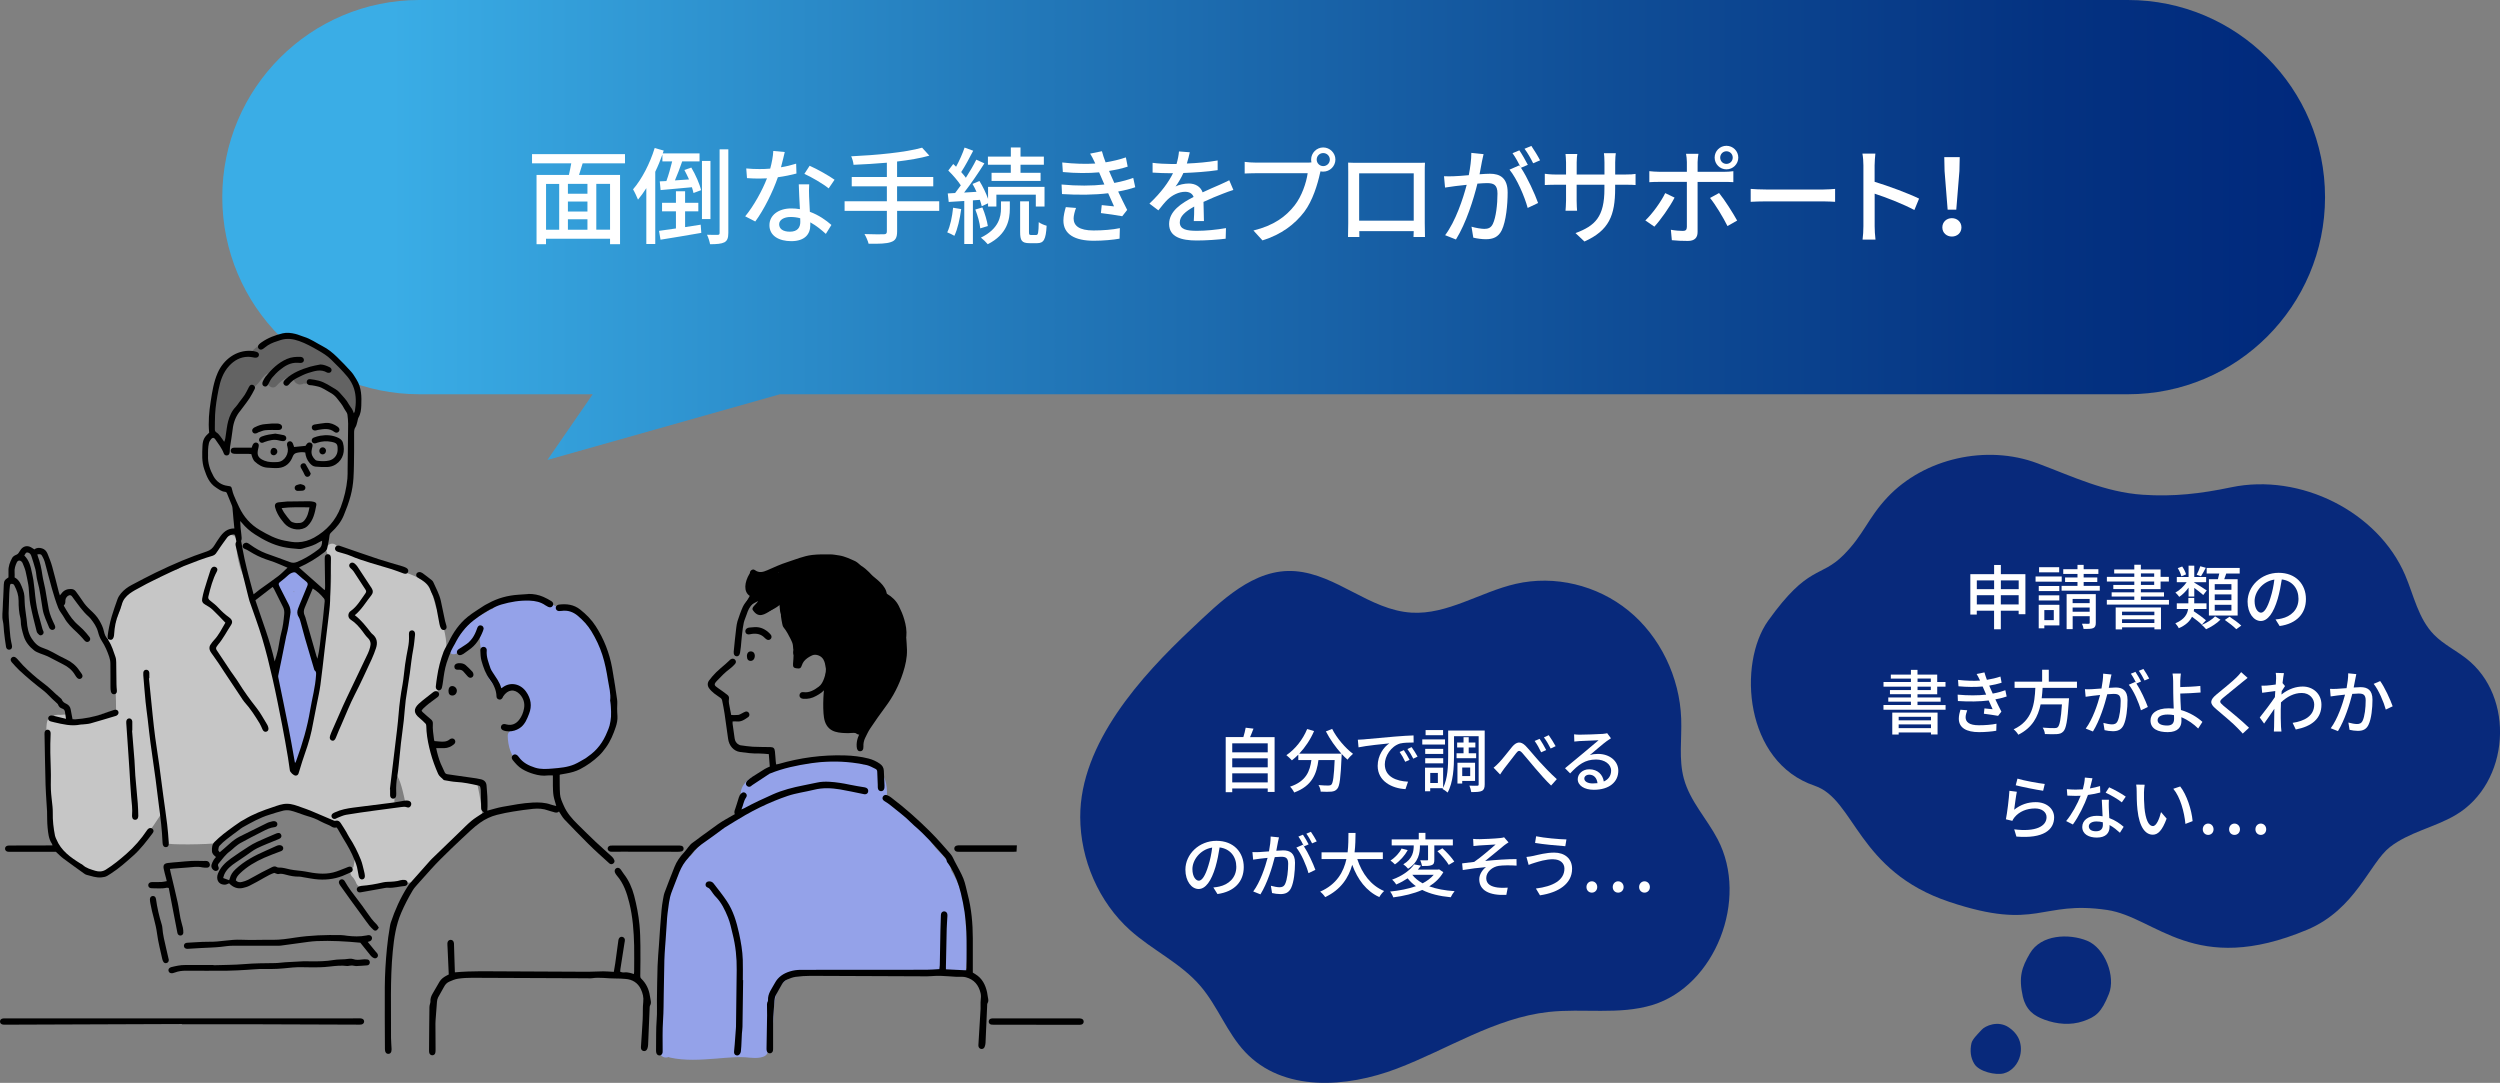 <?xml version="1.0" encoding="UTF-8"?>
<svg id="uuid-aa6066b0-df64-42f2-978c-64b085f3fcca" data-name="レイヤー 1" xmlns="http://www.w3.org/2000/svg" xmlns:xlink="http://www.w3.org/1999/xlink" viewBox="0 0 570.69 247.19">
  <rect x="0" y="0" width="570.69" height="247.19" fill="#808080" stroke="none"/>
  <defs>
    <style>
      .uuid-3d1b61d9-f8d6-4926-98b0-98b090a96eea {
        fill: url(#uuid-4f742795-824b-45d9-bd54-bba4797d2851);
      }

      .uuid-7fccc48b-eaf7-4ff1-8d28-08d1cda60534 {
        fill: #c6c6c6;
      }

      .uuid-e5982962-1ad6-48c1-9f8f-3fe28f3aed88 {
        fill: #636363;
      }

      .uuid-7bbd336b-7372-4d3f-822e-0c63b0aa8fe6 {
        fill-rule: evenodd;
      }

      .uuid-ee4a94ca-01e9-464c-935d-97fcfc06c56d {
        fill: #fff;
      }

      .uuid-ccb5fb46-ad20-4d67-8156-dbc2d81ed235 {
        fill: #94a2e9;
      }

      .uuid-3f44036e-efe8-4f8e-8049-1a881aad6fd3 {
        fill: #08297b;
      }
    </style>
    <linearGradient id="uuid-4f742795-824b-45d9-bd54-bba4797d2851" data-name="新規グラデーションスウォッチ 1" x1="50.74" y1="52.5" x2="530.74" y2="52.5" gradientUnits="userSpaceOnUse">
      <stop offset=".08" stop-color="#3aade6"/>
      <stop offset=".36" stop-color="#247cbc"/>
      <stop offset=".65" stop-color="#104f98"/>
      <stop offset=".87" stop-color="#043281"/>
      <stop offset="1" stop-color="#00287c"/>
    </linearGradient>
  </defs>
  <path class="uuid-3d1b61d9-f8d6-4926-98b0-98b090a96eea" d="M485.74,0H95.74c-24.85,0-45,20.15-45,45h0c0,24.85,20.15,45,45,45h39.56l-10.34,15,53.08-15h307.71c24.85,0,45-20.15,45-45h0c0-24.85-20.15-45-45-45Z"/>
  <g>
    <path class="uuid-ee4a94ca-01e9-464c-935d-97fcfc06c56d" d="M133,37.29c-.29.89-.58,1.82-.82,2.64h9.36v15.82h-2.28v-1.25h-14.62v1.25h-2.16v-15.82h7.39c.19-.82.38-1.78.53-2.64h-8.95v-2.11h21.22v2.11h-9.67ZM124.65,52.44h3v-10.46h-3v10.46ZM134.1,41.97h-4.46v2.26h4.46v-2.26ZM134.1,46h-4.46v2.28h4.46v-2.28ZM129.64,52.44h4.46v-2.38h-4.46v2.38ZM139.26,41.97h-3.14v10.46h3.14v-10.46Z"/>
    <path class="uuid-ee4a94ca-01e9-464c-935d-97fcfc06c56d" d="M151.24,35.2c-.48,1.34-1.03,2.71-1.66,4.01v16.49h-2.04v-12.75c-.6.96-1.25,1.85-1.9,2.62-.22-.55-.79-1.8-1.13-2.35,1.99-2.3,3.84-5.86,4.94-9.43l2.06.58-.22.65h8.4v1.82h-3.96c-.5,1.46-1.1,3.05-1.66,4.34l3.22-.22c-.34-.74-.7-1.49-1.06-2.16l1.58-.55c.98,1.63,1.92,3.79,2.23,5.16l-1.73.65c-.07-.38-.22-.84-.36-1.32-2.57.24-5.14.48-7.15.65l-.19-1.99c.46-.02.96-.05,1.51-.07.48-1.3.96-3,1.32-4.49h-2.23v-1.63ZM156.4,51.84c1.18-.17,2.38-.36,3.55-.55l.14,1.87c-3.31.58-6.74,1.15-9.31,1.56l-.34-2.02c1.08-.14,2.42-.34,3.86-.55v-3.91h-3.17v-1.94h3.17v-2.64h2.09v2.64h3.02v1.94h-3.02v3.6ZM162.18,50.01h-1.94v-13.27h1.94v13.27ZM166.26,34.1v19.06c0,1.18-.24,1.8-.91,2.16-.67.34-1.73.43-3.26.43-.1-.58-.38-1.54-.7-2.16,1.1.05,2.14.02,2.45.02s.43-.1.43-.46v-19.06h1.99Z"/>
    <path class="uuid-ee4a94ca-01e9-464c-935d-97fcfc06c56d" d="M181.79,39.62c-1.18.31-2.64.62-4.22.84-1.15,3.34-3.22,7.49-5.16,10.1l-2.3-1.18c1.94-2.33,3.94-5.98,4.97-8.67-.58.02-1.13.05-1.7.05-.91,0-1.9-.02-2.86-.1l-.17-2.21c.94.1,2.06.14,3.02.14.79,0,1.61-.02,2.45-.1.36-1.32.65-2.78.7-4.03l2.62.24c-.19.82-.5,2.14-.86,3.48,1.2-.19,2.38-.48,3.46-.82l.07,2.23ZM184.72,42.09c-.07,1.01-.05,1.82-.02,2.78.02.77.1,2.14.17,3.48,2.04.74,3.72,1.94,4.92,3l-1.27,2.04c-.94-.84-2.14-1.87-3.55-2.64v.65c0,2.02-1.22,3.65-4.34,3.65-2.76,0-4.99-1.18-4.99-3.65,0-2.23,2.02-3.82,4.97-3.82.7,0,1.34.05,1.99.17-.1-1.87-.22-4.1-.26-5.67h2.4ZM182.66,49.82c-.67-.19-1.42-.29-2.18-.29-1.58,0-2.62.7-2.62,1.66,0,1.01.82,1.7,2.45,1.7,1.78,0,2.38-1.01,2.38-2.23,0-.24,0-.5-.02-.84ZM189.16,43c-1.32-1.08-3.94-2.59-5.54-3.31l1.2-1.85c1.7.74,4.51,2.33,5.69,3.19l-1.34,1.97Z"/>
    <path class="uuid-ee4a94ca-01e9-464c-935d-97fcfc06c56d" d="M214.41,48.14h-9.62v4.7c0,1.46-.41,2.09-1.42,2.42-.98.36-2.62.41-5.09.38-.14-.6-.58-1.61-.94-2.21,1.92.07,3.84.07,4.39.05.53,0,.72-.17.72-.67v-4.68h-9.65v-2.18h9.65v-3.41h-8.02v-2.14h8.02v-3.26c-2.57.22-5.18.38-7.61.48-.02-.55-.31-1.46-.53-1.94,5.66-.26,12.43-.89,16.18-1.97l1.66,1.82c-2.09.6-4.63,1.01-7.37,1.34v3.53h8.26v2.14h-8.26v3.41h9.62v2.18Z"/>
    <path class="uuid-ee4a94ca-01e9-464c-935d-97fcfc06c56d" d="M219.42,47.73c-.31,2.26-.82,4.58-1.56,6.1-.36-.24-1.2-.62-1.63-.79.7-1.44,1.13-3.58,1.34-5.62l1.85.31ZM222.09,45.74v9.96h-1.97v-9.82c-1.3.07-2.5.17-3.55.22l-.22-1.94,1.68-.1c.41-.53.86-1.13,1.3-1.75-.7-1.08-1.85-2.38-2.86-3.38l1.13-1.49c.22.19.43.41.65.62.74-1.34,1.51-3.07,1.94-4.37l1.97.72c-.84,1.63-1.87,3.55-2.74,4.87.41.46.77.89,1.06,1.3.91-1.42,1.78-2.9,2.38-4.13l1.85.84c-1.34,2.14-3.07,4.68-4.63,6.67l2.83-.17c-.26-.62-.6-1.25-.91-1.8l1.58-.67c.79,1.27,1.54,2.83,1.97,4.08v-2.74h12.89v4.49h-1.99v-2.71h-9v2.71h-1.9v-.74l-1.44.67c-.1-.43-.24-.91-.43-1.46l-1.58.12ZM224.25,47.35c.58,1.34,1.08,3.12,1.25,4.25l-1.73.53c-.1-1.15-.58-2.93-1.13-4.3l1.61-.48ZM228.5,45.98h2.02v1.66c0,2.42-.55,5.86-5.04,8.11-.36-.43-1.03-1.1-1.56-1.51,4.1-1.99,4.58-4.8,4.58-6.65v-1.61ZM230.75,37.6h-5.23v-1.85h5.23v-2.09h2.21v2.09h5.33v1.85h-5.33v1.85h4.58v1.85h-11.19v-1.85h4.39v-1.85ZM236.54,53.64c.43,0,.53-.38.58-2.93.43.34,1.25.67,1.8.82-.17,3.17-.67,3.98-2.16,3.98h-1.73c-1.8,0-2.16-.6-2.16-2.59v-6.96h2.02v6.96c0,.62.05.72.46.72h1.2Z"/>
    <path class="uuid-ee4a94ca-01e9-464c-935d-97fcfc06c56d" d="M259.14,42.74c-1.01.36-2.35.7-3.89.98.67,1.39,1.39,2.93,2.06,4.2l-1.13,1.44c-1.25-.24-3.34-.53-4.87-.72l.19-1.82c1.08.12,2.11.22,2.81.29-.41-.91-.86-1.97-1.34-3-3,.38-6.86.43-10.54.19l-.1-2.18c3.6.34,6.98.31,9.77,0l-.65-1.51c-.19-.43-.38-.86-.55-1.27-2.38.22-5.35.22-8.28-.07l-.14-2.18c2.78.31,5.3.38,7.54.24l-.19-.41c-.38-.82-.62-1.27-.98-1.85l2.69-.55c.19.77.5,1.63.84,2.54,1.63-.26,3.22-.65,4.63-1.13l.41,2.11c-1.22.41-2.66.72-4.25.98l.43,1.01c.19.43.46,1.03.77,1.73,1.85-.34,3.26-.77,4.32-1.15l.46,2.14ZM245.63,47.47c-.29.74-.55,1.78-.55,2.38,0,1.68,1.27,2.76,4.54,2.76,2.06,0,4.34-.17,6.02-.53l-.07,2.4c-1.39.26-3.77.48-5.88.48-4.34,0-6.94-1.49-6.94-4.61,0-1.03.29-2.21.55-3.07l2.33.19Z"/>
    <path class="uuid-ee4a94ca-01e9-464c-935d-97fcfc06c56d" d="M272.51,50.49c.07-.82.1-2.16.1-3.34-2.02,1.13-3.29,2.21-3.29,3.6,0,1.63,1.54,1.94,3.94,1.94,1.92,0,4.51-.24,6.6-.62l-.07,2.42c-1.73.22-4.46.41-6.6.41-3.55,0-6.31-.82-6.31-3.77s2.86-4.78,5.59-6.17c-.29-.84-1.06-1.18-1.92-1.18-1.49,0-2.93.77-3.94,1.7-.7.67-1.39,1.54-2.18,2.54l-2.04-1.54c2.78-2.64,4.39-4.94,5.38-6.94h-.7c-.98,0-2.64-.05-3.96-.14v-2.23c1.25.17,2.95.26,4.08.26h1.39c.31-1.08.5-2.11.55-2.86l2.47.19c-.14.62-.34,1.54-.67,2.57,2.35-.1,4.85-.31,7.03-.7v2.21c-2.33.36-5.26.55-7.82.65-.48,1.06-1.1,2.16-1.8,3.1.74-.43,2.09-.7,3.02-.7,1.49,0,2.71.7,3.17,2.02,1.46-.7,2.69-1.2,3.82-1.7.79-.36,1.49-.67,2.26-1.06l.94,2.21c-.65.19-1.68.58-2.4.86-1.22.46-2.76,1.1-4.42,1.87.02,1.34.07,3.24.1,4.37h-2.3Z"/>
    <path class="uuid-ee4a94ca-01e9-464c-935d-97fcfc06c56d" d="M298.36,37.12c.29,0,.65,0,1.01-.05-.05-.22-.07-.43-.07-.65,0-1.51,1.25-2.76,2.76-2.76s2.78,1.25,2.78,2.76-1.25,2.76-2.78,2.76c-.22,0-.43-.02-.62-.07l-.12.46c-.53,2.45-1.66,6.24-3.6,8.81-2.18,2.83-5.18,5.14-9.53,6.5l-2.06-2.26c4.7-1.15,7.42-3.22,9.38-5.71,1.66-2.11,2.69-5.18,3-7.37h-11.79c-1.03,0-1.99.05-2.59.07v-2.66c.67.1,1.8.17,2.59.17h11.64ZM303.57,36.43c0-.82-.67-1.49-1.51-1.49s-1.49.67-1.49,1.49.67,1.49,1.49,1.49,1.51-.65,1.51-1.49Z"/>
    <path class="uuid-ee4a94ca-01e9-464c-935d-97fcfc06c56d" d="M325.24,51c0,.84.05,2.9.05,3.1h-2.62c.02-.12.02-.67.05-1.34h-12.43c0,.65,0,1.22.02,1.34h-2.59c0-.22.05-2.14.05-3.1v-11.79c0-.62,0-1.44-.02-2.09.94.05,1.7.05,2.3.05h13.03c.55,0,1.42,0,2.21-.02-.05.65-.05,1.39-.05,2.06v11.79ZM310.26,39.57v10.8h12.46v-10.8h-12.46Z"/>
    <path class="uuid-ee4a94ca-01e9-464c-935d-97fcfc06c56d" d="M338.66,35.2c-.12.5-.26,1.1-.36,1.63-.12.72-.34,1.87-.55,2.95.96-.07,1.82-.12,2.38-.12,2.28,0,4.03.96,4.03,4.27,0,2.81-.36,6.58-1.34,8.62-.79,1.61-2.02,2.06-3.67,2.06-.91,0-2.04-.17-2.83-.36l-.41-2.5c.98.29,2.28.5,2.93.5.84,0,1.51-.22,1.94-1.13.72-1.49,1.06-4.46,1.06-6.94,0-2.04-.91-2.38-2.42-2.38-.48,0-1.27.05-2.16.12-.86,3.5-2.54,8.95-4.9,12.75l-2.47-.98c2.38-3.17,4.08-8.28,4.92-11.5-1.08.12-2.04.22-2.59.29-.62.07-1.68.22-2.35.34l-.24-2.59c.82.05,1.49.02,2.3,0,.77-.02,2.04-.12,3.36-.24.34-1.75.58-3.55.58-5.09l2.81.29ZM347.2,38.3c1.44,2.16,3.19,6,3.91,8.04l-2.38,1.13c-.67-2.54-2.47-6.72-4.15-8.74l2.23-.98c.12.17.24.34.38.53-.48-.96-1.25-2.4-1.92-3.31l1.56-.65c.6.86,1.46,2.38,1.94,3.31l-1.58.67ZM349.98,37.27c-.5-1.03-1.27-2.4-1.97-3.31l1.56-.65c.62.89,1.54,2.4,1.99,3.29l-1.58.67Z"/>
    <path class="uuid-ee4a94ca-01e9-464c-935d-97fcfc06c56d" d="M370.96,39.84c1.15,0,1.92-.05,2.4-.14v2.54c-.38-.05-1.25-.07-2.38-.07h-2.28v.82c0,6.19-1.39,9.62-7.01,12.14l-2.04-1.92c4.49-1.66,6.6-3.72,6.6-10.08v-.96h-6.34v3.6c0,.98.07,1.99.1,2.33h-2.64c.02-.34.12-1.34.12-2.33v-3.6h-2.35c-1.13,0-2.11.05-2.5.07v-2.57c.31.05,1.39.17,2.5.17h2.35v-2.76c0-.84-.1-1.61-.12-1.92h2.69c-.05.31-.14,1.03-.14,1.92v2.76h6.34v-2.78c0-.96-.07-1.75-.12-2.09h2.71c-.05.36-.14,1.13-.14,2.09v2.78h2.26Z"/>
    <path class="uuid-ee4a94ca-01e9-464c-935d-97fcfc06c56d" d="M382.26,45.12c-1.06,2.09-3.26,5.18-4.61,6.62l-2.06-1.42c1.58-1.49,3.58-4.25,4.54-6.24l2.14,1.03ZM387.52,41.54v11.42c0,1.3-.67,2.04-2.23,2.04-1.15,0-2.57-.05-3.65-.17l-.22-2.38c1.03.19,2.11.26,2.74.26s.89-.24.91-.89v-10.3h-6.41c-.74,0-1.51.02-2.16.07v-2.52c.67.07,1.39.14,2.14.14h6.43v-2.23c0-.55-.1-1.49-.19-1.87h2.83c-.07.34-.19,1.34-.19,1.9v2.21h6.02c.62,0,1.51-.05,2.14-.14v2.5c-.7-.05-1.51-.05-2.11-.05h-6.05ZM392.42,44.06c1.27,1.54,3.17,4.56,4.13,6.29l-2.21,1.25c-.98-1.97-2.76-4.92-3.98-6.41l2.06-1.13ZM391.41,35.97c0-1.49,1.2-2.69,2.69-2.69s2.71,1.2,2.71,2.69-1.22,2.69-2.71,2.69-2.69-1.2-2.69-2.69ZM392.68,35.97c0,.82.62,1.44,1.42,1.44s1.44-.62,1.44-1.44-.65-1.44-1.44-1.44-1.42.65-1.42,1.44Z"/>
    <path class="uuid-ee4a94ca-01e9-464c-935d-97fcfc06c56d" d="M399.64,43.12c.77.07,2.26.14,3.55.14h13.03c1.18,0,2.11-.1,2.69-.14v2.95c-.53-.02-1.61-.1-2.66-.1h-13.06c-1.34,0-2.76.05-3.55.1v-2.95Z"/>
    <path class="uuid-ee4a94ca-01e9-464c-935d-97fcfc06c56d" d="M437.01,47.95c-2.54-1.37-6.43-2.88-9.07-3.74v7.42c0,.74.07,2.21.19,3.07h-2.95c.12-.84.19-2.14.19-3.07v-13.87c0-.77-.07-1.87-.22-2.69h2.95c-.07.79-.17,1.85-.17,2.69v3.74c3.17.96,7.75,2.66,10.15,3.84l-1.08,2.62Z"/>
    <path class="uuid-ee4a94ca-01e9-464c-935d-97fcfc06c56d" d="M443.39,51.91c0-1.25.98-2.11,2.18-2.11s2.18.86,2.18,2.11-.98,2.09-2.18,2.09-2.18-.84-2.18-2.09ZM443.9,39.04l-.07-3.17h3.53l-.07,3.17-.72,8.83h-1.97l-.7-8.83Z"/>
  </g>
  <g>
    <g>
      <path class="uuid-7fccc48b-eaf7-4ff1-8d28-08d1cda60534" d="M24.11,196.41c-.4,1.27-1.87.72-2.63,0-1.26-1.2-3.16.7-1.9,1.9,2.25,2.14,6.08,2.16,7.13-1.18.52-1.66-2.08-2.37-2.6-.72Z"/>
      <path class="uuid-7fccc48b-eaf7-4ff1-8d28-08d1cda60534" d="M81.16,195.57c-.26.82-.33,1.68-.5,2.52-.15.72.2,1.45.94,1.66.12.03.24.05.35.05.77.18,1.69-.24,1.69-1.26,0-.35-.02-.72.04-1.07.04-.25.03-.51-.03-.74.04-.15.07-.29.12-.44.52-1.66-2.08-2.37-2.6-.72Z"/>
      <g>
        <path class="uuid-7fccc48b-eaf7-4ff1-8d28-08d1cda60534" d="M109.01,178.88c-2.16-1.24-5.69-.29-7.2-1.8-2.69-2.69-3.53-7.24-4.21-11.61-.17-1.01-2.02-2.02-2.02-2.86.17-2.02,3.53-2.69,4.21-4.54,1.08-3.25,1.17-6.64,2.23-9.79-.04-.13-.07-.26-.11-.39.01-2.91-.92-5.91-2.02-8.49-.14-.32-.28-.64-.43-.97-.07-.31-.15-.63-.23-.93-.29-1.12-.65-2.27-1.22-3.28-.71-1.26-2.03-2.12-3.32-2.7-1.32-.6-2.72-.99-4.09-1.44-1.27-.42-2.51-.89-3.8-1.26-2.46-.71-5.59-1.22-7.5-3.06-.63-.61-1.43-.42-1.9.06-.06-.18-.13-.36-.2-.54-.03-.06-.05-.13-.08-.19-.28-.68-.88-1.15-1.66-.94-.64.18-1.22.98-.94,1.66,1.46,3.54,1.15,7.56.71,11.27-.47,3.97-1.36,7.88-1.89,11.84-.65,4.85-1.23,9.67-2.22,14.46-.89,4.31-2.01,8.57-3.4,12.75-2.16-4.57-2.93-9.67-3.78-14.61-.9-5.26-1.89-10.56-4.29-15.37.12-.27.15-.57.05-.86-.48-1.44-1.03-2.85-1.51-4.29-.09-.26-.23-.46-.41-.61-.38-1.03-.76-2.06-1.11-3.1.05-.14.07-.3.05-.48-.23-2.49-.93-4.87-1.88-7.16-.48-1.74-.86-3.49-.9-5.28,0,0,0,0,0-.01,0,0,0,0,0,0,0,0,0-.01,0-.02.02-.02.03-.04.04-.07.33-.55.18-1.13-.18-1.54-.55-1-2.46-.78-2.55.66-.04.06-.08.12-.11.19-.2.22-.42.43-.63.64-.35.35-.68.7-1,1.06,0,0,0,0-.01,0-.08.05-.17.1-.25.15-.27.19-.48.43-.59.71-1.42.18-2.8.81-4.07,1.43-1.47.73-2.86,1.6-4.26,2.45-1.18-.16-2.27.29-3.32,1.06-.29.21-.51.5-.61.81-2.75.92-5.68,1.49-7.74,3.69-.26.27-.37.58-.37.87-.1.13-.18.29-.23.48-.73,2.84-2.03,5.49-2.64,8.36-.07,0-.14.02-.21.04-.65.18-1.21.97-.94,1.66,1.9,4.84,2.22,9.89,2.22,15.04,0,.06,0,.12.01.18-1.99.26-4.01,1.17-5.82,1.74-1.33.42-2.67.8-4.04.82-.68.01-1.21-.09-1.64-.4.03-.69.8-1.27-.1-1.27-.1,0-.97.07-1.06.09-.52-.07-1.5-.05-1.81.43.06-.09-.64.21-.78.27-.67.3-.67,2.36-.67,2.68.02,2.63.39,5.24.49,7.87.08,2.2-.09,4.41-.17,6.61-.14,4.19-.21,8.7,2.43,12.2,2.29,3.05,6.17,5.55,10.13,5.03,4.2-.55,7.45-4.31,9.87-7.47,1.33-1.74,2.53-3.58,3.74-5.4.49,2.3.93,4.66.81,7.02-.03.51,10.31.33,11.39.03,2.76-1.54,5.18-3.81,7.98-5.29,2.66-1.4,5.61-2.69,8.68-2.59.46.02.79-.16,1.01-.43,1.78.63,3.58,1.23,5.33,1.92,1.68.67,3.45,1.45,4.82,2.66.47.41.57.72,1.02.52,1.93,2.69,3.48,5.71,4.2,8.98-.01-.01-.02-.03-.04-.04-.51-.53-1.39-.51-1.9,0-.53.53-.51,1.38,0,1.9.09.09.18.19.27.29.02.03.04.05.05.06.05.07.11.15.16.23.11.16.2.33.29.5.03.07.07.14.1.21,0,0,.02.05.05.13.23.64.81,1.07,1.48.98.22.24.54.38.97.34,2.09-.19,4.19-.56,6.19-1.21,1.92-.03,3.83-.14,5.74-.32.57-.85,1.09-1.72,1.7-2.51,3.82-4.46,7.79-8.61,12.76-12.18-.06-.96-.16-1.91-.29-2.83-.23-1.65-.54-3.28-.9-4.9ZM90.02,183.16c.03-2.13.38-4.24.52-6.36.67,1.15,1.05,2.44,1.38,3.73.24.91.43,1.83.6,2.76-.83-.08-1.66-.11-2.49-.13Z"/>
        <path class="uuid-e5982962-1ad6-48c1-9f8f-3fe28f3aed88" d="M81.36,89.13c-.13-.28-.26-.55-.41-.82-.4-1.35-1.12-2.59-2.37-3.34-.29-.34-.58-.67-.88-1-1.42-1.56-3.01-3-4.77-4.18-.61-.41-1.31-.81-2.04-1.05-1.02-.92-2.64-1.46-3.73-1.75-.39-.1-.73-.04-1,.13-1.23-.2-2.55-.05-3.72.27-1.93.52-4.03,1.63-5.32,3.25-1.4.07-2.78.4-3.99,1.16-1.44.91-2.38,2.34-3.01,3.89-1.28,3.13-1.27,6.6-2.1,9.85-.2.77.24,1.34.81,1.56-.37.24-.63.66-.63,1.13,0,.73.61,1.35,1.35,1.35h.13c.01.07.03.15.04.22,0,.04.01.11.02.14.07,1.73,2.76,1.74,2.69,0-.03-.82-.22-1.68-.5-2.5.02-.03.04-.06.06-.1,1.52-2.82,3.55-5.6,4.81-8.61.13,0,.28,0,.43-.04,1.8-.45,2.27-2.55,3.77-3.38,0,0,.01,0,.02-.01.02,0,.06-.02.11-.04.14-.05.29-.09.44-.14.33-.1.67-.17,1.01-.25,0,0,.02,0,.03,0-.49.37-.93.79-1.31,1.23-1.12,1.31.78,3.23,1.9,1.9.78-.91,2.23-1.99,3.63-2.21.02.23.1.45.22.64,0,.33.13.66.39.9.26.24.34.25.66.39.14.06.31.08.46.06.3-.04.5-.05.76-.22,0,0,0,0,0,0,1.01.07,2.05-.01,2.99.38.38.16.8.04,1.13-.2,2.35.9,4.5,2.52,5.33,4.9.07.19.17.35.28.48-.05.52.23,1.07.67,1.33.68.4,1.42.11,1.84-.48,1.03-1.45.43-3.37-.24-4.82Z"/>
        <path class="uuid-ccb5fb46-ad20-4d67-8156-dbc2d81ed235" d="M72.53,153.69c0-.24-.04-.45-.12-.63-.03-1.89-.56-3.78-1.08-5.57-.67-2.3-1.51-4.55-2.38-6.79-.08-.21-.2-.4-.34-.55.09-.13.16-.29.19-.48.27-1.53.84-2.98,1.04-4.53,0-.02,0-.05,0-.07.49-.2.84-.69.84-1.24v-.34c0-.73-.61-1.35-1.35-1.35-.07,0-.13,0-.19.02-.32-.51-.73-.97-1.19-1.37-.57-.49-1.33-.53-1.9,0-.57.52-1.24.88-1.73,1.46-.89.12-1.66,1.01-1,1.94,1.21,1.71,2.22,3.5,2.89,5.48.03.1.08.19.14.28-.6.07-1.11.5-1.04,1.28.17,2.02-.36,4.06-.9,5.99-.58,2.07-1.31,4.1-2.08,6.1-.23.6.16,1.28.7,1.56.03.11.06.21.11.32.57,1.28.75,2.78.91,4.16.2,1.68.32,3.36.57,5.03.22,1.49.56,2.95.89,4.42.2.91.42,1.85.5,2.79-.06.22-.04.45.03.67,0,.31-.01.63-.05.94-.1.73.68,1.35,1.35,1.35.81,0,1.25-.62,1.35-1.35.05-.41.07-.83.05-1.25,2.19-5.78,3.61-12.09,3.82-18.27ZM67.16,134.96c0,.07-.01.15-.03.22,0,0,0,.01,0,.02-.04-.07-.08-.14-.12-.22.05,0,.11-.02.16-.03Z"/>
        <path class="uuid-7fccc48b-eaf7-4ff1-8d28-08d1cda60534" d="M60.24,145.34c-.58-2-1.04-4.01-1.7-5.99-.69-2.07-1.44-4.12-2.05-6.22-.48-1.66-3.08-.96-2.6.72.58,2,1.28,3.95,1.95,5.92.65,1.91,1.13,3.85,1.66,5.8.92,3.41,2.52,6.88,2.4,10.47-.06,1.74,2.63,1.73,2.69,0,.12-3.67-1.35-7.24-2.36-10.7Z"/>
      </g>
    </g>
    <g>
      <path class="uuid-ccb5fb46-ad20-4d67-8156-dbc2d81ed235" d="M140.25,155.9c-.27-1.84-.82-3.85-2.03-5.31.55-3.12-1.59-6.49-3.56-8.68-1.79-1.98-4.65-3.81-7.34-3.21-.83-.62-1.9-.97-2.87-1.25-1.59-.45-3.26-.66-4.9-.72-2.33-.08-5.57.27-7.09,2.24-.64.2-1.26.56-1.84,1-.91.31-1.76.91-2.48,1.5-1.37,1.13-2.44,2.56-3.61,3.88-.23.26-.34.55-.35.83-.11.08-.25.16-.36.23-.12.08-.25.14-.38.21-.02.01-.04.02-.06.03-.02,0-.05.01-.11.03-1.63.56-.93,3.16.72,2.59,2.26-.77,3.93-2.85,5.52-4.54,0,0,0,0,0,0-.1,2.33.51,4.52.99,6.78.29,2.04,1.15,4.01,2.69,5.42.88.81,2.22.87,3.09,0,.19-.19.34-.41.44-.66,3.97.73,3.86,5.86,2.59,9.37-.49.53-1.16.9-1.89.85-.53-.04-.89.19-1.1.52-.26.22-.43.55-.42.99.06,2.36.75,4.7,2.51,6.36,1.56,1.47,3.68,2.1,5.78,2.2,3.18.15,6.48-.98,9.05-2.95,4.41-.82,6.34-5.89,6.97-9.92.41-2.59.42-5.2.04-7.8Z"/>
      <path class="uuid-ccb5fb46-ad20-4d67-8156-dbc2d81ed235" d="M220.4,210.52c.22-4.28-1.09-8.21-3.27-11.81-.15-1.28-.95-2.39-1.86-3.38-.55-.59-1.16-1.13-1.68-1.75-.68-.82-1.27-1.72-1.91-2.58-1.21-1.61-2.63-3.07-4.05-4.5-1.43-1.44-3.03-2.83-4.89-3.68-.16-.07-.32-.12-.48-.14.58-2.33-.01-5.43-1.59-7.12-.28-.3-.6-.42-.91-.42-.12-.21-.29-.41-.5-.51-.2-.09-.4-.18-.61-.24-.11-.03-.23-.06-.34-.1.02,0,.04.02.06.03-.27-.1-.53-.13-.83-.05-.16.04-.3.12-.43.21-1.66-.62-3.52-.74-5.25-.78-2.6-.06-5.19.25-7.76.6-2.92.39-5.81.73-8.64,1.58-2.47.74-6.07,2.06-6.37,5.06,0,.04,0,.08-.01.11-.05.53.31.99.78,1.21-.22,1.05-.48,2.1-.94,3.06-.08.16-.12.33-.14.48-4.13,2.65-8.06,5.72-11.09,9.53-1.32.37-2.47,1.6-3.02,2.78-.25.54-.22,1.16.17,1.59-.33.62-.63,1.26-.9,1.92-1.73,4.13-2.07,8.52-2.42,12.93-.43,5.4-.65,10.82-.77,16.23-.07,3.11-.09,6.22-.09,9.33,0,1.13,1.15,1.53,1.95,1.18.09.05.19.09.3.12,3.48.77,7.05.51,10.58.24,2.54-.2,5.1-.5,7.64-.21,1.15.13,3.83.22,4.1-1.23.96-2.47,1.18-5.13,1.31-7.79.12-2.63.13-5.31,1.66-7.45,2.03-2.84,6.86-3.19,10.08-3.31,2.54-.09,5.09.06,7.62.19,2.55.13,5.1.16,7.66.19,5.19.06,10.39.23,15.58.24h.11c.96,0,1.39-.82,1.29-1.55.52-3.41.31-6.82-.15-10.22Z"/>
      <path d="M202.39,136.31c.4-1.95-1.68-3.68-3.06-4.71-1.87-1.39-4.02-2.46-6.19-3.31-2.37-.93-5.04-.84-7.52-.48-2.82.4-5.76,1.23-8.07,2.95-1.49.19-3.07.23-4.36.92-.32-.93-1.4-1.83-2.08-.73-1.17,1.93-1.43,4.12.04,5.08-.14.23-1.44,2.58-1.38,2.9,0,0,3.31-1.73,3.3-1.73-.48.85-1.72,1.48-1.16,2.15,1.28,1.83,2.62.97,4.35-.2.46-.31.72-.82.65-1.33.32-.18.63-.38.93-.57,0,.14,0,.28.03.43.19.86.08,1.76.39,2.6.29.79.6,1.5.73,2.34.08.49.51.83.99.94.61,1.4,1.31,2.79,1.21,4.31-.01.18,0,.34.05.48-.77,1.51,1.52,2.83,2.34,1.32.42-.76,1.22-.9,2.03-.88,1.05.04,1.89.6,2.42,1.47.61,1.01.54,2.32.45,3.45-.12,1.49-.34,2.97-.45,4.47-.11,1.55-.15,3.12-.04,4.67.09,1.26.33,2.53,1.3,3.42.79.73,1.83.93,2.86,1.03.51.05,1.02.05,1.53.06.39.01,1.27-.14,1.66,0,.43.37.99.5,1.55.17.45-.26.76-.88.66-1.42,1.98-1.4,3.3-3.75,4.53-5.77.78-1.27,1.55-2.52,2.11-3.91.62-1.53,1.03-3.13,1.39-4.74,1.14-5.19.82-11.47-3.22-15.4Z"/>
    </g>
    <g>
      <path class="uuid-7bbd336b-7372-4d3f-822e-0c63b0aa8fe6" d="M24.67,145.9c-.04-.22-.12-.45-.1-.67.09-.71.19-1.42.34-2.11.17-.81.35-1.62.59-2.41.41-1.32.84-2.64,1.32-3.93.18-.48.47-.95.81-1.35.68-.8,1.52-1.42,2.44-1.9,1.8-.94,3.59-1.91,5.41-2.79,1.99-.96,4.01-1.89,6.05-2.74,1.87-.78,3.78-1.48,5.7-2.13.81-.27,1.34-.74,1.75-1.44.34-.57.72-1.13,1.1-1.68.81-1.18,1.77-2.14,3.42-2.12-.07-.73-.14-1.39-.2-2.04-.08-.87-.15-1.75-.23-2.62-.02-.2-.07-.41-.14-.6-.37-.92-.76-1.83-1.12-2.75-.09-.23-.23-.33-.46-.35-.8-.07-1.39-.56-2.03-.97-1.55-.99-2.14-2.54-2.7-4.2-.59-1.75-.47-3.51-.4-5.27.06-1.45.46-2.11,1.53-3.06-.24-2.39-.02-4.79.35-7.15.34-2.2.68-4.42,1.59-6.5,1.34-3.06,4.26-5.24,7.64-5.03.39.02.78.1,1.15.2.48.12.71.46.62.84-.09.41-.47.59-.99.51-.5-.08-1-.2-1.5-.19-1.74.02-3.15.82-4.3,2.07-1.41,1.53-2.03,3.43-2.42,5.42-.37,1.88-.69,3.77-.79,5.68-.06,1.13-.04,2.26-.06,3.39,0,.35.14.58.46.77.3.19.54.49.76.78.31.39.58.82.92,1.3.27-.56.29-1.09.37-1.6.17-1.05.26-2.11.54-3.13.32-1.2.83-2.34,1.73-3.26.3-.31.53-.7.79-1.05.41-.55.86-1.09,1.24-1.66.3-.46.53-.96.79-1.45.13-.24.23-.51.41-.7.24-.25.63-.23.89-.02.27.22.35.52.2.81-.37.71-.74,1.43-1.18,2.11-.45.7-.97,1.35-1.46,2.01-.19.26-.37.53-.58.77-1.09,1.27-1.64,2.74-1.82,4.39-.15,1.35-.4,2.68-.6,4.03-.03.23-.02.46-.04.69-.01.21-.01.42-.06.62-.07.33-.29.53-.63.55-.34.02-.57-.16-.69-.47-.44-1.21-1.24-2.19-1.95-3.23-.26-.39-.6-.42-.92-.06-.23.27-.44.61-.52.95-.13.49-.15,1-.19,1.5-.03.44,0,.88-.01,1.31-.09,1.72.45,3.3,1.25,4.75.67,1.22,1.79,2.02,3.25,2.2.77.09.84.16,1,.88.1.45.23.89.41,1.32.37.89.77,1.78,1.19,2.65,1.05,2.23,2.61,4,4.76,5.25,1.78,1.04,3.59,2.02,5.63,2.4.99.19,2.01.4,3.01.36,1.29-.05,2.55-.41,3.7-1.05,2.86-1.6,4.93-3.88,6.1-6.98.79-2.11,1.3-4.28,1.51-6.51.07-.71.04-1.43.05-2.14.05-3.46.1-6.92.12-10.38,0-.69-.08-1.38-.16-2.07-.02-.22-.15-.43-.26-.62-.15-.26-.35-.49-.48-.75-.43-.88-1.07-1.61-1.66-2.37-.43-.55-.96-.98-1.59-1.31-.89-.47-1.7-1.11-2.71-1.36-.46-.12-.94-.2-1.41-.28-.2-.04-.42,0-.62-.06-.39-.1-.6-.41-.56-.76.04-.36.33-.64.73-.59.68.08,1.37.18,2.04.36,1.4.38,2.58,1.22,3.81,1.94.35.21.69.49.95.8.73.86,1.56,1.63,2.08,2.65.2.38.51.71.73,1.08.16.27.25.58.41.97.1-.2.2-.34.23-.49.3-1.73.33-3.48-.19-5.14-.31-.99-.87-1.96-1.53-2.76-1.15-1.38-2.44-2.64-3.72-3.9-.87-.86-1.92-1.49-2.99-2.11-1.38-.79-2.77-1.56-4.27-2.09-1.39-.5-2.8-.7-4.26-.23-1.01.33-2.03.63-2.93,1.22-.36.24-.7.52-1.05.78-.35.26-.75.25-1-.03-.26-.28-.24-.67.07-.99.17-.18.38-.33.59-.48,1.46-1.02,3.1-1.63,4.81-2.04.95-.22,1.94-.1,2.88.13.67.16,1.3.46,1.96.66,1.54.47,2.84,1.41,4.25,2.14,1.25.64,2.32,1.51,3.31,2.48,1.12,1.09,2.21,2.22,3.26,3.39.47.53.82,1.17,1.2,1.77,1.16,1.84,1.16,3.9,1.08,5.95-.04.94-.15,1.88-.65,2.73-.15.27-.15.62-.25.93-.13.42-.2.88-.43,1.23-.28.42-.31.84-.31,1.31,0,1.38.01,2.77,0,4.15-.03,2.08-.02,4.16-.15,6.22-.09,1.35-.3,2.71-.65,4.02-.41,1.53-.97,3.03-1.58,4.49-.62,1.49-1.63,2.73-2.81,3.82-.26.24-.41.46-.44.86-.09.93-.32,1.86-.51,2.78-.08.4-.34.67-.67.92-1.75,1.37-3.64,2.51-5.78,3.47,1.98,1.75,3.88,3.44,5.79,5.12.05-.02.1-.04.15-.06.01-.26.04-.53.03-.79-.03-2.03-.06-4.06-.09-6.09,0-.23,0-.47.04-.69.09-.35.39-.55.72-.52.34.03.55.23.62.56.04.18.04.37.04.55-.06,3.18-.08,6.37-.19,9.55-.05,1.4-.25,2.8-.41,4.2-.27,2.29-.56,4.58-.83,6.87-.32,2.7-.6,5.41-.97,8.11-.2,1.48-.54,2.95-.83,4.42-.38,1.99-.76,3.99-1.17,5.97-.5,2.42-1.36,4.74-2.15,7.08-.26.79-.49,1.58-.73,2.38-.05.15-.08.32-.15.46-.14.27-.36.42-.67.39-.44-.04-1.21-.74-1.28-1.2-.15-.96-.26-1.92-.42-2.87-.43-2.48-.84-4.96-1.33-7.42-.7-3.57-1.4-7.15-2.21-10.7-.7-3.08-1.46-6.15-2.36-9.17-.85-2.87-1.93-5.67-2.9-8.51-.11-.33-.19-.66-.27-1-.56-2.24-1.11-4.47-1.67-6.71-.39-1.57-.77-3.13-1.16-4.7-.09-.37-.15-.72.07-1.07.05-.08.03-.21,0-.31-.05-.29-.14-.57-.18-.86-.06-.49-.18-.59-.68-.5-.47.09-.9.28-1.19.66-.56.73-1.08,1.49-1.61,2.24-.34.49-.64,1.01-1.01,1.48-.16.2-.42.37-.67.45-2.09.6-4.11,1.38-6.12,2.18-.17.07-.35.12-.52.2-3.78,1.72-7.55,3.45-11.17,5.51-.4.23-.79.48-1.16.75-.84.64-1.51,1.4-1.79,2.47-.19.73-.47,1.45-.76,2.15-.63,1.49-.9,3.05-1,4.64-.01.21-.03.42-.09.61-.22.74-.66.88-1.36.46l.02.03ZM67.32,174.09s.09-.01.14-.02c.07-.19.15-.38.22-.57,1.37-3.73,2.48-7.53,3.13-11.45.44-2.63,1.17-5.22,1.33-7.9.02-.39.11-.77-.27-1.07-.13-.1-.17-.32-.22-.5-.68-2.3-1.37-4.59-2.03-6.89-.33-1.13-.6-2.27-.92-3.4-.14-.51-.26-1.05-.54-1.49-.39-.63-.35-1.23-.13-1.85.24-.67.53-1.33.8-1.99.44-1.09.88-2.18,1.34-3.26.17-.41.06-.68-.28-.95-.77-.62-1.52-1.27-2.26-1.92-.22-.19-.43-.22-.7-.16-.49.12-.88.38-1.24.72-.45.42-.93.83-1.42,1.2-.76.57-.79.61-.39,1.45.09.19.19.37.28.55.59,1.15,1.17,2.3,1.76,3.45.35.69.48,1.35.35,2.17-.26,1.71-.48,3.42-.95,5.09-.02.09-.03.18-.05.27-.33,1.63-.65,3.25-.98,4.88-.26,1.26-.53,2.52-.78,3.79-.03.15,0,.32.03.47.79,3.86,1.6,7.72,2.36,11.58.45,2.26.83,4.53,1.24,6.8.06.33.12.67.18,1ZM65.62,129.58c-1.37-.56-2.62-1.16-3.93-1.57-1.35-.43-2.65-.94-3.87-1.64-.42-.24-.83-.5-1.25-.74-.18-.1-.36-.2-.55-.26-.52-.18-.72-.48-.6-.91.12-.42.61-.68,1.05-.52.25.09.48.27.7.43,1.11.8,2.29,1.48,3.56,1.96,1.79.67,3.61,1.26,5.39,1.96.6.24,1.1.23,1.65,0,.38-.16.77-.32,1.14-.5,1.34-.67,2.6-1.47,3.79-2.39.69-.53.85-1.13.83-1.96-.27.13-.51.22-.72.35-.95.6-1.99.95-3.06,1.23-.49.13-.93.36-1.5.31-1.22-.1-2.43-.2-3.62-.46-2.34-.51-4.41-1.58-6.4-2.86-1.16-.74-2.18-1.63-3.04-2.69-.11-.13-.24-.25-.36-.38.02,1.04.13,2.04.26,3.04.08.57.14,1.14-.05,1.5.28,1.49.5,2.82.79,4.14.29,1.35.64,2.69.98,4.03.34,1.31.7,2.61,1.08,4.02.51-.4.93-.76,1.37-1.08,1.42-1.03,2.87-2.02,4.26-3.08.72-.55,1.36-1.22,2.08-1.89ZM58.3,137.02c1.55,4.7,3.34,9.21,4.4,13.97.31-.91.58-1.82.77-2.73.27-1.26.39-2.56.73-3.8.39-1.42.55-2.84.68-4.29.05-.58-.02-1.09-.27-1.6-.69-1.38-1.38-2.76-2.07-4.14-.07-.13-.16-.25-.3-.45-1.33,1.03-2.62,2.03-3.95,3.05ZM71.39,134.34c-.62,1.49-1.23,2.95-1.84,4.41-.26.62-.28,1.23.04,1.85.13.24.17.52.25.79.8,2.79,1.6,5.58,2.4,8.37.06.21.15.41.22.62.26-1.06.43-2.1.56-3.14.25-1.99.48-3.98.7-5.98.15-1.33.28-2.66.4-3.99.02-.21-.03-.48-.16-.64-.71-.88-1.52-1.66-2.57-2.3Z"/>
      <path class="uuid-7bbd336b-7372-4d3f-822e-0c63b0aa8fe6" d="M127.84,176.8c-.06.08-.08.1-.08.12.02,1.45-.02,2.9.08,4.35.06.92.47,1.76.84,2.61.73,1.7,1.91,3.03,3.2,4.3,1.36,1.34,2.72,2.7,4.11,4.01,1.22,1.15,2.5,2.25,3.73,3.39.23.21.41.5.52.79.12.3-.02.6-.29.78-.28.18-.59.17-.84-.05-.86-.76-1.72-1.53-2.56-2.32-.79-.73-1.59-1.47-2.35-2.24-1.8-1.82-3.6-3.63-5.36-5.49-.48-.51-.81-1.17-1.24-1.81-.41.4-.85.26-1.3.11-.37-.12-.76-.19-1.13-.33-1.13-.43-2.3-.5-3.48-.38-1.51.16-3.02.36-4.52.61-1.25.2-2.5.45-3.72.76-1.4.35-2.66.96-3.86,1.8-1.5,1.05-2.76,2.35-4.1,3.57-1.68,1.54-3.3,3.16-4.93,4.76-.74.73-1.44,1.49-2.14,2.25-1.06,1.16-2.1,2.33-3.14,3.51-.38.43-.78.87-1.07,1.36-.98,1.64-1.86,3.34-2.62,5.1-1.21,2.82-1.64,5.79-1.93,8.81-.63,6.56-.35,13.14-.4,19.71,0,.87.11,1.75.13,2.62.02.71-.28,1.09-.78,1.07-.47-.02-.74-.4-.74-1.06-.02-4.73-.06-9.46-.03-14.19.02-2.95.2-5.9.49-8.84.16-1.68.39-3.34.68-5,.05-.29.1-.59.2-.88.95-2.88,2.2-5.63,3.82-8.19.38-.6.88-1.13,1.35-1.66,1.12-1.28,2.26-2.56,3.4-3.83.26-.29.51-.59.8-.87,2.14-2.07,4.28-4.14,6.42-6.2.86-.83,1.7-1.7,2.61-2.46.75-.63,1.62-1.13,2.43-1.68.13-.09.27-.16.42-.24-.2-.21-.44-.37-.54-.59-.1-.22-.08-.49-.09-.74-.03-1.27-.06-2.53-.09-3.8,0-.18-.06-.36-.08-.55-.03-.27-.18-.4-.44-.46-1.69-.38-3.37-.74-5.11-.83-.87-.05-1.73-.24-2.59-.38-.09-.01-.2-.03-.26-.09-.39-.46-.96-.75-1.23-1.34-.69-1.56-1.28-3.15-1.73-4.81-.44-1.63-.79-3.27-.93-4.95-.03-.41-.02-.83-.06-1.24-.02-.17-.05-.39-.17-.5-.43-.44-.88-.88-1.36-1.27-1.36-1.08-1.44-2.09-.18-3.27.53-.5,1.13-.94,1.71-1.41.48-.39.98-.77,1.47-1.15.09-.07.18-.15.28-.2.39-.21.83-.13,1.05.19.23.33.17.75-.2,1.04-.66.51-1.34.98-2,1.49-.45.35-.88.75-1.3,1.14-.15.14-.25.32-.38.49.11.14.18.27.28.35.62.55,1.23,1.11,1.87,1.63.34.28.46.61.43,1.03-.09,1.21.13,2.39.27,3.58.02.13.07.26.09.34.41.04.76.07,1.12.1.84.07,1.67.11,2.37-.49.08-.07.2-.12.3-.16.36-.12.72.02.89.33.16.3.1.68-.2.94-.65.56-1.41.88-2.27.9-.59.01-1.18,0-1.81,0,.24,1.15.56,2.35,1.02,3.49.26.66.63,1.28.89,1.95.13.33.35.46.66.51.66.1,1.32.2,1.98.29,1.53.22,3.06.43,4.58.65.39.06.77.14,1.15.23.73.19,1.16.65,1.22,1.41.07.83.14,1.65.18,2.48.04.76.04,1.52.04,2.28,0,.34-.03.68-.05.98,1.17-.3,2.34-.68,3.53-.89,2.27-.4,4.53-.85,6.85-.96,1.39-.06,2.76-.03,4.1.45.36.13.75.2,1.26.33-.23-.85-.49-1.58-.62-2.33-.12-.75-.13-1.51-.15-2.27-.02-.78,0-1.56,0-2.37-.45,0-.82-.04-1.17,0-1.1.15-2.14-.02-3.2-.33-.94-.27-1.82-.63-2.66-1.14-.87-.53-1.51-1.27-2.14-2.05-.32-.4-.28-.83.04-1.11.32-.28.75-.23,1.11.13.1.1.18.21.26.32.92,1.28,2.22,1.93,3.69,2.4,1.36.43,2.69.31,4.04.2,1.68-.14,3.37-.28,4.94-.95.88-.38,1.7-.91,2.54-1.38.2-.11.36-.28.56-.41,2.08-1.41,3.48-3.33,4.4-5.64.19-.47.41-.94.53-1.43.16-.67.29-1.35.33-2.03.05-.76,0-1.52-.04-2.28-.01-.37-.07-.73-.11-1.1,0-.09-.06-.18-.05-.27.2-1.59-.25-3.11-.49-4.65-.31-1.96-.68-3.91-1.29-5.8-.61-1.9-1.46-3.68-2.5-5.39-.83-1.36-1.88-2.5-3.09-3.52-1.09-.91-2.3-1.33-3.71-1.13-.2.03-.42.05-.62.04-.39-.03-.66-.29-.71-.64-.04-.36.16-.66.53-.79.06-.02.13-.04.2-.05,1.75-.22,3.4-.01,4.84,1.13,1.39,1.1,2.61,2.33,3.57,3.83,1.87,2.91,3.1,6.08,3.72,9.47.44,2.4.8,4.82,1.14,7.24.1.68,0,1.38.01,2.07,0,.58.04,1.15.07,1.73.05.84-.12,1.66-.38,2.45-.55,1.65-1.21,3.25-2.23,4.67-.48.67-1,1.33-1.6,1.9-1.29,1.23-2.74,2.26-4.32,3.08-1.01.52-2.11.81-3.22,1-.47.08-.94.16-1.36.24Z"/>
      <path class="uuid-7bbd336b-7372-4d3f-822e-0c63b0aa8fe6" d="M214.44,221.16c.03-.3.08-.55.09-.8.05-2.72.1-5.44.15-8.16.02-1.08.06-2.17.1-3.25,0-.12.01-.23.04-.34.09-.35.37-.56.69-.57.33,0,.62.2.72.54.05.17.05.36.04.54-.05.97-.13,1.93-.16,2.9-.07,2.88-.13,5.76-.18,8.65,0,.18,0,.36,0,.6,1.55.07,3.07.15,4.64.23.02-.25.06-.43.06-.6,0-2.75.06-5.49-.03-8.24-.1-2.98-.56-5.9-1.27-8.81-.5-2.07-1.23-4-2.29-5.83-.21-.36-.46-.69-.69-1.03-.08-.11-.2-.23-.21-.35-.04-.56-.42-.91-.76-1.28-2.11-2.39-4.2-4.78-6.64-6.85-.67-.57-1.25-1.23-1.91-1.8-.78-.68-1.6-1.32-2.41-1.97-.45-.36-.89-.74-1.35-1.08-.36-.27-.74-.53-1.13-.76-.41-.24-.59-.58-.44-.96.15-.38.54-.58.97-.43.32.11.63.29.9.49,3.15,2.38,6.1,5,8.9,7.78,1.65,1.64,3.18,3.41,4.71,5.16.43.49.68,1.14.98,1.73.67,1.29,1.42,2.55,1.96,3.89.46,1.15.66,2.4.98,3.6.87,3.3,1.16,6.67,1.17,10.07,0,2.58,0,5.17,0,7.79.18.11.38.23.57.35,1.57.95,2.32,2.44,2.69,4.17.08.38.11.78.19,1.16.1.46.18.89-.1,1.33-.1.15-.07.4-.08.61-.12,2.81-.24,5.62-.37,8.44-.02.31-.09.64-.21.93-.16.37-.52.51-.85.43-.36-.09-.59-.43-.57-.84.17-2.76.34-5.52.5-8.28.04-.67-.05-1.34.03-2,.07-.56.1-1.09-.03-1.63-.44-1.83-1.47-3.1-3.34-3.6-.26-.07-.54-.1-.82-.11-.46-.02-.92.02-1.37,0-1.22-.07-2.43-.18-3.65-.22-.71-.03-1.43.04-2.14.07-.3.01-.6.04-.9.04-8.86-.04-17.72-.09-26.58-.11-1.15,0-2.3.08-3.44.23-.65.09-1.29.35-1.9.61-.54.22-.95.62-1.24,1.15-.44.83-.96,1.63-1.38,2.47-.18.36-.26.79-.29,1.19-.11,1.24-.19,2.48-.27,3.72-.04.69-.04,1.38-.04,2.07,0,1.68,0,3.37,0,5.05,0,.21,0,.42-.04.62-.07.34-.37.57-.69.58-.32,0-.62-.19-.71-.54-.05-.2-.07-.41-.06-.61.04-2.51.09-5.03.13-7.54,0-.6-.01-1.2-.02-1.8,0-.48-.08-.97.2-1.42.03-.05.04-.14.03-.2-.09-1.55.89-2.67,1.55-3.92.75-1.41,1.94-2.2,3.45-2.67.83-.26,1.67-.36,2.5-.36,9.55-.02,19.1,0,28.65-.02.96,0,1.93-.09,2.97-.15Z"/>
      <path class="uuid-7bbd336b-7372-4d3f-822e-0c63b0aa8fe6" d="M24.67,145.9l-.02-.03c.04.13.06.28.14.39.76,1.12,1.1,2.43,1.56,3.68.14.38.17.81.18,1.22.03,1.68.03,3.37.06,5.05,0,.46.05.92.09,1.38.04.48-.12.78-.49.87-.4.1-.76-.11-.87-.58-.08-.33-.1-.68-.1-1.03-.01-1.8.01-3.6-.02-5.4,0-.5-.11-1.01-.26-1.48-.43-1.29-.96-2.53-1.72-3.68-.4-.6-.66-1.33-.84-2.03-.31-1.18-.98-2.12-1.71-3.05-.11-.14-.24-.28-.38-.4-1.44-1.26-2.49-2.84-3.62-4.35-.23-.3-.4-.71-.92-.55-.4.12-.79.62-.82,1.1-.02.44.03.89-.35,1.15,0,.1,0,.13.01.15.75,1.29,1.49,2.6,2.54,3.69.57.6,1.24,1.1,1.82,1.7.53.54,1.02,1.13,1.49,1.73.25.32.19.71-.07.94-.26.24-.64.25-.94-.02-.21-.18-.36-.42-.55-.62-.44-.47-.86-.96-1.34-1.39-1.09-1-2.16-2.01-2.88-3.33-.42-.77-1.05-1.43-1.36-2.23-.57-1.45-1.03-2.96-1.46-4.46-.58-2.02-1.07-4.05-1.63-6.08-.11-.4-.3-.78-.49-1.14-.31-.61-.44-.65-1.19-.55.03.13.06.26.1.39.53,1.39.83,2.82,1.04,4.29.15,1.09.47,2.16.67,3.25.28,1.54.5,3.09.8,4.63.12.63.34,1.24.57,1.84.23.6.52,1.18.79,1.76.2.44.15.77-.17.98-.33.22-.74.12-1.02-.26-.03-.04-.06-.08-.07-.12-.55-1.39-1.24-2.72-1.5-4.22-.37-2.16-.59-4.34-1.19-6.46-.25-.86-.24-1.78-.46-2.65-.26-1.05-.63-2.07-.95-3.1-.14-.44-.47-.73-.89-.76-.42-.03-.47.43-.7.68,1.09,1.09,1.46,2.46,1.73,3.88.11.59.26,1.17.35,1.76.11.75.2,1.5.28,2.26.17,1.77.36,3.53.8,5.26.31,1.2.64,2.4.98,3.6.05.2.16.38.23.57.1.29.02.55-.21.74-.24.19-.54.24-.77.04-.23-.2-.49-.47-.56-.75-.52-2.06-1.05-4.11-1.45-6.19-.24-1.26-.26-2.56-.38-3.85-.02-.23-.04-.46-.09-.68-.2-1.02-.37-2.04-.62-3.05-.16-.64-.44-1.26-.69-1.88-.05-.12-.15-.24-.25-.33-.39-.35-.83-.26-1.06.21-.34.72-.58,1.45-.5,2.27.04.39,0,.78,0,1.15,1.21.64,1.52,1.81,1.94,2.9.35.9.33,1.84.36,2.79.03,1.08.23,2.15.35,3.22.04.36.12.73.14,1.09.1,1.39.34,2.76,1.11,3.95.32.5.71.98,1.15,1.37.37.32.84.58,1.31.74.84.28,1.63.63,2.4,1.06.98.56,1.98,1.08,3,1.57,1.24.59,2.26,1.42,3.02,2.57.19.29.42.55.6.85.21.36.14.71-.15.93-.28.22-.65.2-.94-.09-.19-.2-.35-.43-.49-.67-.66-1.14-1.64-1.91-2.81-2.48-1.16-.57-2.28-1.21-3.44-1.78-.53-.26-1.12-.41-1.67-.64-.48-.21-1-.38-1.41-.7-1.1-.87-1.98-1.92-2.4-3.31-.35-1.15-.67-2.3-.67-3.52,0-.16-.02-.32-.06-.48-.35-1.33-.44-2.69-.43-4.05,0-1.24-.37-2.35-.94-3.42-.06-.12-.13-.28-.24-.33-.18-.08-.39-.14-.58-.1-.09.02-.19.25-.21.39-.07.59-.14,1.19-.16,1.79-.06,1.5-.12,2.99-.15,4.49-.01.66.06,1.33.11,1.99.09,1.15.17,2.3.29,3.44.07.64.22,1.27.35,1.9.11.53-.04.89-.44,1.01-.4.11-.81-.11-.9-.64-.2-1.13-.32-2.28-.46-3.42-.09-.8-.07-1.63-.25-2.4-.27-1.14-.04-2.25-.03-3.37,0-.69.07-1.38.1-2.07.05-.99.07-1.98.13-2.97.06-.86.23-1.08,1.07-1.62,0-.45.02-.93,0-1.41-.05-1.1.33-2.09.84-3.03.16-.29.51-.54.83-.67.36-.13.58-.33.75-.64.12-.22.26-.43.42-.64.58-.75,1.43-.94,2.28-.49.26.14.51.32.8.5.51-.43,1.12-.42,1.73-.24.62.18,1.03.64,1.26,1.21.39.96.78,1.92,1.06,2.92.55,1.95,1.02,3.93,1.53,5.89.06.21.14.42.23.71.16-.19.29-.32.39-.46.52-.71,1.23-1,2.1-1,.5,0,.88.17,1.18.59.48.7,1.03,1.37,1.48,2.09.5.79,1.11,1.47,1.79,2.1.78.72,1.53,1.46,2.07,2.4.45.79.85,1.57,1.04,2.47.14.67.38,1.33.92,1.81Z"/>
      <path class="uuid-7bbd336b-7372-4d3f-822e-0c63b0aa8fe6" d="M102.44,222.45c-.09-2.07-.18-4.07-.27-6.08-.02-.35-.05-.69-.04-1.04.02-.47.32-.77.72-.79.42-.02.75.3.78.8.04.99.06,1.98.09,2.97.04,1.19.08,2.39.12,3.65,4-.36,7.91-.23,11.82-.22,6.21.02,12.41.07,18.62.09,1.15,0,2.3-.1,3.45-.1.78,0,1.55.08,2.39.12.12-.71.24-1.34.33-1.97.23-1.67.45-3.33.68-5,.02-.18.04-.37.11-.54.13-.34.43-.53.75-.49.34.04.64.32.66.69.01.22-.05.45-.09.68-.31,2-.63,4.01-.94,6.01-.03.18-.03.36-.05.58.35.16.67.21,1.06.16.37-.05.77.04,1.15.11.29.05.57.17.92.28.02-.2.06-.37.06-.54,0-1.98.04-3.97,0-5.95-.08-3.28-.31-6.54-1.1-9.74-.56-2.28-1.29-4.48-2.87-6.29-.16-.19-.3-.41-.4-.64-.18-.42-.03-.84.32-1.02.36-.18.73-.06,1.01.34.22.32.43.66.67.97,1.16,1.48,1.89,3.16,2.37,4.96.57,2.19,1,4.41,1.22,6.66.15,1.58.19,3.18.21,4.77.03,2.31,0,4.61-.03,6.92,0,.25.04.42.23.61,1.11,1.08,1.75,2.41,1.97,3.95.04.3.1.59.16.89.08.43.15.84-.11,1.27-.13.22-.1.54-.12.81-.11,2.72-.22,5.44-.34,8.16-.01.32-.07.65-.19.94-.18.44-.56.6-.95.47-.36-.12-.53-.44-.5-.88.14-2.12.29-4.23.4-6.35.07-1.31-.02-2.64.13-3.94.13-1.07-.12-2.01-.55-2.93-.7-1.47-1.95-2.22-3.51-2.33-.75-.06-1.51-.11-2.26-.1-1.82.02-3.63-.34-5.46-.05-.29.05-.6,0-.9,0-8.79-.04-17.58-.08-26.37-.11-1.08,0-2.16.05-3.23.21-.69.1-1.37.39-2.02.68-.51.22-.89.62-1.16,1.14-.44.84-.95,1.63-1.38,2.47-.15.29-.22.65-.25.99-.12,1.4-.22,2.8-.32,4.2-.02.25-.03.51-.03.76,0,1.96.02,3.92.03,5.88,0,.28,0,.56-.06.82-.08.35-.39.55-.71.54-.32-.01-.6-.24-.68-.59-.04-.2-.04-.41-.04-.62.01-1.85.02-3.69.04-5.54.01-1.43.02-2.86.05-4.29,0-.23.07-.45.12-.67.04-.18.12-.36.11-.53-.05-.65.14-1.23.46-1.78.54-.94,1.07-1.88,1.63-2.81.36-.59.9-.98,1.49-1.31.2-.11.41-.21.64-.33Z"/>
      <path class="uuid-7bbd336b-7372-4d3f-822e-0c63b0aa8fe6" d="M167.75,185.89c-.23-.48-.05-.88.1-1.29.24-.67.43-1.36.65-2.04.11-.35.2-.72.38-1.04.12-.23.34-.44.57-.57.28-.16.59-.07.82.17.25.26.28.59.03.95-.55.78-.62,1.72-1.05,2.71.33-.15.5-.21.67-.3,2.11-1.15,4.28-2.16,6.47-3.13,2.25-1,4.61-1.6,7.01-2.07,1.04-.21,2.08-.41,3.12-.64.93-.21,1.87-.23,2.82-.18,1.57.09,3.11.34,4.65.67,1.13.24,2.26.41,3.4.6.5.09.79.35.81.79.02.46-.3.81-.76.8-.14,0-.27-.05-.41-.07-1.76-.35-3.52-.75-5.29-1.05-1.96-.32-3.93-.41-5.9.08-2.01.5-4.08.75-6.06,1.42-.98.33-1.95.7-2.91,1.09-2.31.94-4.55,2.04-6.71,3.27-1.62.92-3.2,1.93-4.79,2.9-.2.12-.37.27-.56.41-1.27.93-2.51,1.88-3.81,2.77-1.19.81-2.3,1.69-3.17,2.85-.4.53-.86,1.01-1.28,1.53-.83,1.04-1.36,2.24-1.83,3.48-.46,1.23-.95,2.45-1.42,3.68-.58,1.55-.67,3.2-.91,4.81-.1.68-.12,1.38-.17,2.07-.1,1.38-.18,2.76-.28,4.14-.03.48-.08.97-.11,1.45-.06,1.01-.15,2.02-.17,3.04-.06,2.54-.09,5.07-.14,7.61-.04,2.03-.02,4.06-.16,6.08-.16,2.35-.09,4.7-.09,7.05,0,.12,0,.23-.02.35-.07.39-.34.65-.69.66-.34.01-.65-.22-.74-.6-.05-.22-.07-.46-.06-.69.05-2.33-.04-4.66.15-6.99.12-1.47.03-2.95.05-4.43.04-2.58.06-5.17.15-7.75.05-1.61.21-3.22.32-4.83.07-1.1.14-2.21.22-3.31.05-.69.1-1.38.16-2.07.14-1.65.22-3.31.54-4.95.1-.52.17-1.06.35-1.55.73-1.96,1.5-3.92,2.27-5.87.49-1.24,1.26-2.34,2.16-3.28.71-.74,1.17-1.71,2.05-2.3.61-.41,1.18-.88,1.78-1.32,1.3-.95,2.6-1.91,3.92-2.84.54-.39,1.12-.73,1.69-1.07.69-.41,1.4-.8,2.14-1.22Z"/>
      <path class="uuid-7bbd336b-7372-4d3f-822e-0c63b0aa8fe6" d="M175.73,175.03c-.08-.97-.15-1.91-.23-2.88-.8-.05-1.55-.16-2.3-.15-1.44.04-2.85-.14-4.27-.34-1.44-.2-2.51-1.42-2.72-3.01-.26-1.92-.52-3.84-.81-5.75-.15-1-.35-2-.55-2.99-.04-.19-.14-.41-.28-.52-.51-.39-1.07-.72-1.57-1.12-.42-.35-.83-.73-1.14-1.17-.39-.55-.4-1.21,0-1.76.49-.66,1.04-1.29,1.62-1.87.65-.65,1.38-1.22,2.07-1.83.31-.27.61-.56.92-.84.1-.09.19-.21.3-.28.34-.24.75-.21,1.01.06.27.28.3.68,0,1-.36.39-.74.77-1.16,1.08-1.11.81-2.04,1.79-2.98,2.78-.71.75-.65,1.02.23,1.6.73.48,1.42,1.02,2.12,1.54.35.25.49.57.41,1.02-.05.31-.04.65.01.96.14.86.33,1.71.51,2.66.55,0,1.08.04,1.6-.02.3-.04.59-.24.87-.37.27-.13.52-.31.8-.39.35-.1.67.09.81.38.14.29.09.68-.2.87-.78.53-1.54,1.12-2.58,1-.32-.03-.64,0-.99,0,0,.21-.02.36,0,.51.15,1.12.3,2.24.47,3.35.09.62.37,1.14.96,1.43.12.06.25.13.38.15.94.12,1.87.28,2.81.33,1.33.07,2.67.05,4.01.08.69.02.95.24,1.03.95.09.75.12,1.52.19,2.27.02.23.06.45.09.74.21-.04.38-.05.55-.1,4.93-1.43,9.96-2.11,15.1-1.96,1.85.05,3.68.26,5.47.72.92.24,1.78.63,2.56,1.18.56.39.89.91.91,1.62.03,1.13.1,2.26.15,3.38,0,.18,0,.37-.02.55-.08.47-.38.74-.79.72-.38-.02-.65-.28-.71-.72-.03-.25-.01-.51-.02-.76-.04-.99-.1-1.98-.12-2.96,0-.32-.15-.54-.41-.66-.64-.3-1.27-.68-1.95-.85-1.11-.27-2.26-.45-3.4-.58-3.13-.36-6.28-.31-9.38.15-3.17.47-6.31,1.12-9.3,2.33-.04.02-.09.03-.13.05-1.33.87-2.65,1.74-3.97,2.62-.11.08-.2.19-.32.26-.29.17-.58.15-.84-.06-.26-.21-.34-.51-.21-.81.07-.18.2-.37.36-.5.35-.3.71-.59,1.1-.84.93-.6,1.86-1.19,2.81-1.76.33-.2.7-.34,1.1-.53Z"/>
      <path class="uuid-7bbd336b-7372-4d3f-822e-0c63b0aa8fe6" d="M41.52,233.76c-13.34.05-26.68.1-40.02.15-.28,0-.56.02-.83-.02-.44-.06-.69-.36-.67-.74.02-.35.26-.6.68-.66.23-.03.46-.02.69-.02,26.29,0,52.57,0,78.86,0,.58,0,1.15-.01,1.73-.01.18,0,.37,0,.55.04.37.07.6.33.61.65.02.34-.23.65-.62.72-.25.04-.51.03-.76.03-8.4-.03-16.8-.07-25.2-.09-5.01-.01-10.02,0-15.02,0v-.06Z"/>
      <path class="uuid-7bbd336b-7372-4d3f-822e-0c63b0aa8fe6" d="M76.8,188.89c-.48.14-.89-.02-1.29-.3-.22-.16-.49-.25-.74-.36-.52-.24-1.07-.44-1.57-.72-.97-.55-2.01-.93-3.07-1.23-.44-.12-.87-.29-1.31-.44-.83-.28-1.65-.61-2.49-.8-.52-.12-1.12-.11-1.64,0-1.07.25-2.12.61-3.18.94-2.18.66-4.14,1.79-6.12,2.88-.34.19-.64.45-.95.69-.9.67-1.82,1.33-2.7,2.03-.58.46-1.14.94-1.63,1.49-.2.23-.25.63-.28.96-.01.15.19.31.33.52.78-.67,1.51-1.27,2.2-1.91.72-.66,1.49-1.24,2.36-1.68,2.08-1.04,4.17-2.08,6.26-3.1.39-.19.83-.27,1.25-.39.11-.03.23-.04.34-.03.44.02.73.29.75.66.02.35-.21.67-.62.71-1.02.1-1.9.56-2.78,1-1.69.84-3.36,1.73-5.02,2.63-.48.26-.91.63-1.34.97-.33.26-.6.59-.94.82-1.1.77-1.85,1.85-2.69,2.86-.18.21-.23.4-.1.69.2.44.12.72-.17.92-.29.2-.7.14-1.01-.16-.33-.31-.48-.71-.37-1.13.1-.39.3-.76.5-1.12.13-.23.34-.42.5-.62-.03-.07-.04-.1-.05-.11-.42-.33-.82-.68-.84-1.28-.03-.75,0-1.51.57-2.08.63-.63,1.31-1.22,2.01-1.79.81-.65,1.65-1.25,2.49-1.86.5-.37,1.01-.72,1.53-1.06.23-.15.49-.25.73-.4,2.06-1.26,4.31-2.1,6.59-2.85,1.04-.35,2.08-.77,3.21-.76,1.16,0,2.21.42,3.27.8.69.25,1.39.48,2.07.76,1,.41,1.99.84,2.99,1.27.8.34,1.6.69,2.41,1.03.1.04.23.05.33.02.54-.15.91.11,1.18.51.45.67.87,1.36,1.29,2.05.24.39.41.83.67,1.21,1.08,1.62,1.93,3.36,2.66,5.16.33.83.49,1.72.72,2.59.08.31.15.63.18.95.06.5-.15.83-.53.91-.39.08-.75-.19-.86-.7-.15-.7-.24-1.41-.4-2.11-.1-.45-.28-.87-.43-1.31-.04-.11-.11-.21-.15-.31-.65-1.69-1.54-3.25-2.49-4.78-.47-.76-.89-1.56-1.35-2.33-.07-.12-.17-.21-.28-.35Z"/>
      <path class="uuid-7bbd336b-7372-4d3f-822e-0c63b0aa8fe6" d="M12.79,194.45c-3.38,0-6.86,0-10.35,0-.23,0-.47.01-.69-.03-.36-.07-.59-.34-.6-.67-.01-.36.22-.64.62-.71.25-.04.51-.03.76-.03,2.88,0,5.77-.02,8.65-.02.25,0,.49,0,.81,0-.07-.2-.09-.31-.15-.4-.74-1.1-.84-2.39-.97-3.64-.13-1.26-.09-2.53-.13-3.8-.02-.58-.08-1.15-.11-1.72-.08-1.43-.19-2.85-.23-4.28-.1-3.74-.16-7.47-.23-11.21,0-.25-.03-.51.01-.76.06-.39.37-.63.72-.61.33.02.59.26.64.62.03.2.02.41.01.62-.13,2.68-.05,5.35.05,8.03.06,1.47-.04,2.95.02,4.43.06,1.29.25,2.57.37,3.86.04.46.07.92.06,1.38-.04,1.76.16,3.5.5,5.22.05.25.16.48.25.71.02.04.05.08.06.12,1.08,2.66,3.29,4.19,5.6,5.62.14.08.3.14.41.25.81.77,1.88,1.03,2.89,1.35.78.24,1.62.23,2.4-.26,1.67-1.05,3.18-2.28,4.66-3.58,1.82-1.59,3.39-3.4,4.73-5.4.09-.13.19-.26.32-.36.3-.23.7-.21.95.02.27.25.32.6.07.94-1.38,1.82-2.74,3.65-4.46,5.18-1.62,1.44-3.23,2.89-5.07,4.07-.29.19-.58.37-.88.55-.41.24-.85.3-1.32.35-1.19.12-2.27-.3-3.38-.58-.2-.05-.39-.16-.55-.28-1.59-1.14-3.19-2.28-4.76-3.45-.57-.42-1.06-.94-1.7-1.52Z"/>
      <path class="uuid-7bbd336b-7372-4d3f-822e-0c63b0aa8fe6" d="M50.97,200.44c.53.19.91.33,1.34.49.03-.09.1-.24.14-.41.21-.83.67-1.49,1.3-2.08,2.01-1.9,4.42-3.15,6.93-4.25.76-.33,1.52-.67,2.27-1.02.36-.17.73-.31,1.13-.21.35.08.59.37.58.68-.01.33-.2.54-.51.66-1.27.49-2.55.94-3.79,1.49-2.03.9-3.95,2.01-5.56,3.57-.47.46-.88.93-.97,1.61.41.44.91.49,1.42.35.47-.12.94-.26,1.37-.48,1.06-.55,2.1-1.16,3.15-1.72.77-.41,1.56-.8,2.34-1.18.36-.18.74-.24,1.12.01.11.07.26.1.39.09.92-.04,1.77.26,2.65.44.56.12,1.14.17,1.7.24.57.07,1.15.11,1.71.22,2.12.42,4.24.75,6.37.22,1-.25,1.95-.69,2.92-1.05.24-.09.46-.21.71-.27.35-.08.67.1.79.4.12.31.03.67-.29.84-.41.22-.85.36-1.26.56-1.97.92-4.06,1.26-6.2,1.12-1.19-.07-2.37-.34-3.55-.52-.3-.05-.59-.14-.89-.13-1.05.04-2.06-.18-3.07-.45-.53-.14-1.06-.28-1.63-.14-.24.06-.54-.13-.98-.26-.69.23-1.49.64-2.26,1.09-1.11.65-2.25,1.27-3.4,1.85-.47.24-.99.38-1.5.5-1.27.29-2.29-.19-3.14-1.06-.32.11-.64.31-.97.31-1.68,0-2.01-1.43-1.58-2.51.27-.67.67-1.33,1.15-1.87.52-.6,1.16-1.13,1.81-1.6,1.31-.94,2.66-1.83,4.01-2.7.62-.4,1.26-.77,1.93-1.08,1.38-.64,2.79-1.23,4.18-1.83.21-.09.43-.18.65-.21.33-.04.58.11.71.43.13.32.02.6-.24.79-.16.12-.37.19-.56.27-1.57.66-3.18,1.25-4.71,2-.92.45-1.73,1.13-2.59,1.71-.76.52-1.53,1.03-2.29,1.55-1.04.7-2.02,1.47-2.57,2.64-.13.28-.19.59-.28.87Z"/>
      <path class="uuid-7bbd336b-7372-4d3f-822e-0c63b0aa8fe6" d="M83.95,215.02c.64.78,1.25,1.53,1.86,2.27.07.09.17.16.24.25.29.37.31.72.06,1-.25.28-.62.31-1,.04-.17-.12-.34-.25-.47-.41-.81-1-1.62-2.01-2.39-2.97-3.34-.32-6.65-.51-9.97-.37-1.31.06-2.61.28-3.91.45-1.42.18-2.83.39-4.25.58-.27.04-.55.03-.83.03-3.39,0-6.78.02-10.17,0-.93,0-1.83.16-2.75.26-1.53.16-3.08.18-4.62.27-.83.04-1.66.1-2.48.15-.18.01-.37.04-.55.03-.45-.02-.72-.28-.74-.67-.01-.38.24-.68.69-.72.67-.06,1.33-.09,2-.12,1.04-.05,2.07-.13,3.11-.11,2.43.05,4.8-.57,7.24-.46,2.39.11,4.8-.02,7.2.02,1.74.02,3.45-.25,5.15-.51,3.48-.53,6.98-.64,10.48-.57.46,0,.92.09,1.37.15,1.47.18,2.94.23,4.41-.06.18-.03.36-.09.54-.09.36,0,.65.21.73.52.09.33-.07.69-.41.86-.15.07-.33.11-.54.18Z"/>
      <path class="uuid-7bbd336b-7372-4d3f-822e-0c63b0aa8fe6" d="M80.99,140.43c1.49,1.13,2.54,2.53,3.62,3.9.11.14.23.29.38.4,1.09.87,1.25,1.99.84,3.23-.28.85-.61,1.69-.98,2.51-1.26,2.69-2.47,5.41-3.84,8.05-1.18,2.28-2.08,4.67-3.12,7-.18.4-.36.8-.53,1.2-.23.55-.47,1.1-.68,1.66-.21.56-.53.81-.94.67-.41-.14-.57-.54-.39-1.1.14-.44.33-.86.51-1.28.8-1.84,1.61-3.67,2.42-5.5.28-.63.57-1.26.87-1.88,1.62-3.39,3.24-6.78,4.85-10.17.21-.43.35-.9.48-1.37.23-.8.13-1.5-.52-2.13-.48-.46-.85-1.03-1.25-1.56-.75-.97-1.54-1.9-2.6-2.56-.86-.54-.67-1.59-.1-1.99,1.51-1.05,2.36-2.63,3.4-4.06.23-.32.22-.56.01-.87-.91-1.39-1.8-2.79-2.72-4.17-.17-.26-.43-.48-.66-.69-.37-.34-.44-.71-.18-1.03.25-.31.68-.37,1.05-.08.27.21.51.47.7.75,1.09,1.63,2.16,3.27,3.23,4.91.36.55.34,1.1-.06,1.6-1.22,1.5-2.17,3.22-3.77,4.55Z"/>
      <path class="uuid-7bbd336b-7372-4d3f-822e-0c63b0aa8fe6" d="M69.75,101.77c.12-.17.22-.38.38-.54.25-.26.61-.29.89-.12.29.17.39.45.3.84-.08.33-.17.67-.2,1.01-.08.82.29,1.48.87,2.02.14.13.37.19.57.21.87.11,1.75.14,2.61-.07,1.1-.27,1.85-1.2,1.9-2.34,0-.05,0-.09,0-.14.03-1.26-.18-1.53-1.42-1.78-1.08-.22-2.16-.15-3.21.2-.11.04-.21.09-.33.12-.43.12-.78-.03-.91-.39-.13-.35.02-.75.42-.9.47-.18.96-.33,1.46-.42,1.46-.24,2.88-.17,4.24.52.49.25.83.6.97,1.1.51,1.85.08,3.78-1.61,4.9-.59.39-1.27.59-1.96.62-.89.04-1.79-.02-2.69-.09-.55-.04-.95-.37-1.32-.79-.63-.71-.93-1.52-1.03-2.44-.66-.13-1.27-.06-1.88.07-.48.1-.78.34-.97.84-.56,1.49-1.61,2.48-3.25,2.63-.84.07-1.69-.03-2.54-.07-1.14-.07-2.05-.65-2.87-1.39-.23-.21-.38-.51-.51-.8-.13-.27-.18-.57-.29-.91-.24-.02-.48-.06-.73-.06-.95,0-1.89.01-2.84,0-.23,0-.47,0-.68-.08-.31-.11-.48-.36-.45-.7.03-.3.21-.52.51-.59.22-.05.46-.04.69-.04,1.2,0,2.39,0,3.59,0,.09-.25.15-.5.27-.72.22-.41.64-.55.99-.38.34.17.41.47.31.94-.11.51-.26,1.05-.21,1.55.09.89.84,1.3,1.56,1.59.95.37,1.99.36,3,.3,1.65-.11,2.68-2.02,2.24-3.49-.04-.13-.09-.26-.1-.4-.05-.41.13-.72.46-.82.33-.11.67.05.85.42.13.27.2.56.31.86.87-.09,1.73-.17,2.6-.26Z"/>
      <path class="uuid-7bbd336b-7372-4d3f-822e-0c63b0aa8fe6" d="M48.74,220.34c2.35-.08,4.71-.06,7.05-.26,2.3-.19,4.6-.21,6.91-.23.8,0,1.61-.14,2.41-.19,1.36-.09,2.71-.16,4.07-.22.55-.02,1.11,0,1.66.01,1.8.02,3.59,0,5.38-.31.84-.14,1.7-.11,2.55-.17.34-.02.68-.1,1.02-.11.27-.01.57-.02.81.07.68.25,1.35.18,2.04.1.41-.05.83-.07,1.23-.01.36.05.56.37.55.7-.01.34-.23.62-.6.65-.85.07-1.69.13-2.54.16-.27,0-.54-.1-.82-.12-.21-.02-.43.02-.65.04-.18.02-.36.09-.54.07-1.34-.18-2.67-.03-4,.12-.8.09-1.61.16-2.41.17-1.29.02-2.58.01-3.87-.02-1.44-.04-2.85.12-4.27.27-.91.1-1.84.12-2.76.14-.9.02-1.8-.02-2.7,0-.97.03-1.93.14-2.89.19-1.5.08-2.99.19-4.49.2-3.14.03-6.27.01-9.41,0-.86,0-1.7.09-2.51.4-.17.07-.35.12-.53.16-.5.1-.89-.12-.97-.54-.08-.38.17-.72.64-.84,1.03-.25,2.06-.49,3.14-.48,1.11.01,2.21,0,3.32,0,1.06,0,2.12,0,3.18,0,0,.02,0,.04,0,.06Z"/>
      <path class="uuid-7bbd336b-7372-4d3f-822e-0c63b0aa8fe6" d="M169.64,223.74c-.05,3.55-.09,7.1-.15,10.65,0,.51-.1,1.01-.13,1.51-.05.99-.09,1.98-.14,2.97-.02.37-.05.74-.09,1.1-.02.16-.07.32-.14.46-.2.42-.58.6-.95.47-.36-.13-.52-.44-.47-.89.06-.55.11-1.1.15-1.65.09-1.17.17-2.34.26-3.51.01-.16.03-.32.03-.48.05-4.31.1-8.62.16-12.94.04-2.78-.25-5.53-.93-8.22-.32-1.27-.56-2.59-1.06-3.79-.69-1.7-1.48-3.38-2.81-4.73-.42-.42-.74-.94-1.09-1.42-.2-.28-.39-.54-.75-.67-.39-.14-.53-.48-.45-.83.08-.34.37-.56.77-.58.42-.01.79.14,1.04.47,1.02,1.33,2.09,2.64,3.02,4.04,1.48,2.22,2.22,4.74,2.79,7.32.44,2.01.79,4.03.86,6.09.05,1.54.01,3.09.01,4.63h.06Z"/>
      <path class="uuid-7bbd336b-7372-4d3f-822e-0c63b0aa8fe6" d="M206.86,145.37c.06.87.15,1.91.18,2.94.05,1.8-.35,3.55-.89,5.23-.91,2.85-2.27,5.48-4.08,7.89-1.19,1.58-2.31,3.22-3.42,4.86-.45.67-.78,1.41-1.14,2.13-.31.63-.45,1.29-.41,2.01.03.71-.28,1.08-.79,1.06-.48-.02-.7-.37-.75-1.05-.11-1.43.45-2.68,1.12-3.86.7-1.22,1.5-2.38,2.3-3.53.81-1.15,1.68-2.26,2.52-3.39.25-.33.48-.68.69-1.04.98-1.73,1.95-3.46,2.5-5.38.49-1.7.94-3.43.86-5.23-.06-1.36-.03-2.72-.16-4.07-.16-1.54-.54-3.04-1.31-4.41-.32-.56-.5-1.19-1-1.64-.5-.45-.96-.92-1.65-1.08-.35-.08-.55-.4-.54-.72.01-.34.27-.68.65-.7.31-.02.67,0,.93.16,1.15.68,2.09,1.55,2.71,2.78.5,1,.93,2,1.24,3.07.36,1.25.61,2.51.47,3.98Z"/>
      <path class="uuid-7bbd336b-7372-4d3f-822e-0c63b0aa8fe6" d="M51.45,142.15c-1.02-1.05-1.92-2.03-2.89-2.94-.5-.47-1.09-.85-1.7-1.18-.6-.33-.84-.76-.7-1.41.13-.63.25-1.27.44-1.88.44-1.48.92-2.95,1.39-4.42.07-.22.16-.44.29-.62.24-.36.7-.44,1.04-.21.33.22.4.57.18.97-.96,1.79-1.45,3.73-1.93,5.68-.11.43.04.69.41.97.71.54,1.41,1.12,2.01,1.78.68.73,1.4,1.39,2.22,1.97.26.18.51.41.66.68.21.37.11.77-.12,1.11-.99,1.5-1.79,3.12-2.97,4.5-.12.14-.21.3-.32.45-.2.28-.17.54.02.83,1.06,1.59,2.11,3.19,3.18,4.78.58.86,1.23,1.68,1.77,2.56,1.26,2.04,2.67,3.97,4.16,5.86.91,1.15,1.59,2.48,2.37,3.73.12.19.21.41.27.63.16.51,0,.9-.41,1.03-.38.12-.71-.08-.91-.54-.2-.44-.38-.9-.62-1.31-1.05-1.74-2.15-3.44-3.52-4.95-.29-.32-.5-.72-.75-1.08-1.27-1.9-2.53-3.8-3.79-5.7-.42-.63-.82-1.28-1.25-1.91-.44-.65-.89-1.29-1.34-1.93-.2-.28-.42-.55-.59-.85-.31-.54-.35-1.1.03-1.63.24-.34.47-.69.76-.98,1.13-1.19,1.81-2.65,2.6-3.98Z"/>
      <path class="uuid-7bbd336b-7372-4d3f-822e-0c63b0aa8fe6" d="M120.63,135.58c1.18-.02,2.31.2,3.38.66.65.28,1.28.63,1.88,1,.42.25.51.72.27,1.08-.22.34-.6.42-1.04.21-.21-.1-.41-.21-.6-.34-1.09-.77-2.31-1.03-3.64-1.08-2.2-.08-4.31.27-6.4.88-.4.12-.79.26-1.17.43-1.89.83-3.6,1.96-5.23,3.22-1.85,1.43-3.22,3.28-4.26,5.37-.25.49-.58.95-.79,1.45-.39.93-.76,1.88-1.07,2.84-.45,1.41-.65,2.87-.84,4.34-.06.43-.13.87-.23,1.29-.1.45-.41.68-.77.65-.39-.04-.68-.36-.64-.84.06-.73.19-1.46.29-2.19.29-1.99.79-3.93,1.5-5.81.17-.45.43-.86.66-1.29.15-.28.33-.55.47-.84,1.06-2.24,2.44-4.25,4.37-5.81,1.18-.95,2.5-1.73,3.76-2.57.29-.19.61-.32.91-.49,2.15-1.2,4.47-1.82,6.92-1.98.76-.05,1.51-.11,2.27-.16Z"/>
      <path class="uuid-7bbd336b-7372-4d3f-822e-0c63b0aa8fe6" d="M34,154.84c.29,2.84.56,5.69.86,8.53.17,1.65.35,3.3.57,4.95.28,2.1.63,4.19.92,6.3.33,2.35.62,4.71.93,7.06.29,2.17.62,4.34.88,6.51.17,1.39.27,2.8.37,4.2.05.66-.21.99-.68.99-.46,0-.72-.35-.74-.98-.12-2.86-.45-5.7-.84-8.53-.27-1.99-.48-3.98-.75-5.97-.38-2.81-.8-5.61-1.18-8.42-.24-1.78-.42-3.57-.63-5.36-.16-1.3-.35-2.61-.48-3.91-.2-2.02-.35-4.04-.52-6.06-.02-.21-.02-.42,0-.62.05-.41.32-.64.68-.64.36,0,.63.24.69.64.03.16.01.32.01.48,0,.28,0,.55,0,.83-.03,0-.07,0-.1,0Z"/>
      <path class="uuid-7bbd336b-7372-4d3f-822e-0c63b0aa8fe6" d="M89,180.19c.12-.98.23-1.97.35-2.95.23-1.88.45-3.75.68-5.63.2-1.69.42-3.39.61-5.08.13-1.17.26-2.34.35-3.51.17-2.28.49-4.53.9-6.78.27-1.49.36-3.02.58-4.52.18-1.28.41-2.55.66-3.81.19-.93.27-1.87.23-2.82,0-.21-.02-.42.01-.62.05-.33.26-.53.6-.57.33-.04.64.16.73.5.05.17.06.37.04.55-.12,1.07-.2,2.16-.4,3.22-.35,1.81-.54,3.64-.78,5.47-.27,2.06-.67,4.1-.94,6.15-.2,1.53-.27,3.08-.44,4.61-.19,1.74-.45,3.47-.65,5.21-.19,1.67-.33,3.35-.51,5.02-.09.89-.19,1.79-.34,2.67-.2,1.12-.28,2.24-.24,3.37.01.3.03.6,0,.9-.03.48-.33.77-.73.75-.37-.02-.64-.3-.66-.75-.02-.46,0-.92,0-1.38-.02,0-.04,0-.06,0Z"/>
      <path class="uuid-7bbd336b-7372-4d3f-822e-0c63b0aa8fe6" d="M16.59,164.17c.19.01.37.05.54.04,2.19-.16,4.34-.54,6.41-1.3.78-.29,1.57-.54,2.35-.8.09-.03.17-.06.26-.08.42-.08.73.06.86.39.14.35-.01.72-.39.93-.06.03-.13.06-.19.08-1.92.57-3.83,1.16-5.76,1.7-.57.16-1.18.17-1.78.24-.18.02-.37,0-.55.04-2.03.42-3.98-.07-5.93-.52-.27-.06-.53-.14-.8-.2-.41-.1-.64-.37-.62-.71.02-.37.31-.67.74-.66.29,0,.59.1.87.17.8.19,1.6.39,2.47.6-.09-.61-.16-1.09-.24-1.58-.06-.36-.23-.63-.62-.75-.47-.14-.8-.43-.96-.92-.04-.12-.16-.21-.25-.3-.37-.35-.74-.68-1.11-1.03-.65-.62-1.25-1.3-1.95-1.85-1.9-1.46-3.75-2.99-5.51-4.63-.62-.58-1.18-1.23-1.75-1.86-.33-.37-.32-.77-.02-1.05.27-.26.66-.26,1,.03.23.19.43.42.62.65,1.25,1.49,2.7,2.77,4.18,4.02.78.65,1.62,1.23,2.4,1.88.65.55,1.25,1.15,1.88,1.73.35.32.72.63,1.08.94.1.09.24.18.28.3.18.54.59.78,1.06,1,.49.24.85.64.96,1.2.15.76.29,1.52.44,2.32Z"/>
      <path class="uuid-7bbd336b-7372-4d3f-822e-0c63b0aa8fe6" d="M182.56,149.73c.68-.47,1.22-.87,1.78-1.22.91-.58,1.89-.68,2.92-.32,1.19.43,1.97,1.26,2.35,2.45.2.63.3,1.3.43,1.96.1.46.02.91-.11,1.36-.31,1.06-.59,2.15-1.29,3.03-.32.41-.71.78-1.12,1.11-.37.3-.81.53-1.23.77-.91.52-1.89.73-2.93.65-.55-.05-.87-.35-.86-.8.01-.45.37-.8.91-.72,1.39.19,2.46-.5,3.49-1.25.61-.44.94-1.13,1.2-1.83.19-.5.32-1.01.46-1.52.04-.15.08-.32.05-.47-.12-.63-.21-1.28-.42-1.89-.26-.75-.79-1.28-1.59-1.5-.42-.11-.82-.11-1.22.07-.7.32-1.34.73-1.84,1.32-.21.25-.37.58-.48.9-.24.74-.46.87-1.37.71-.56-.1-.71-.34-.66-1.07.04-.67.13-1.33.12-2,0-.76-.05-1.52-.17-2.27-.07-.44-.28-.87-.48-1.28-.47-.95-.97-1.89-1.64-2.72-.16-.2-.24-.5-.29-.77-.12-.54-.2-1.09-.28-1.64-.02-.16-.04-.32-.02-.48.05-.41.37-.7.73-.7.37,0,.68.27.74.69.06.43.11.87.13,1.3.03.5.26.91.53,1.32.59.9,1.22,1.81,1.65,2.79.31.7.36,1.52.46,2.29.07.52.01,1.05.01,1.72Z"/>
      <path class="uuid-7bbd336b-7372-4d3f-822e-0c63b0aa8fe6" d="M173.55,132.15c-.51-.14-1.1-.26-1.65-.47-.24-.09-.45-.32-.6-.54-.2-.28-.12-.66.11-.89.23-.24.61-.34.89-.13.95.73,1.88.48,2.86.05,1.52-.67,3.03-1.37,4.61-1.87,1.84-.59,3.64-1.37,5.57-1.61,1.37-.16,2.76-.15,4.14-.14.69,0,1.37.14,2.06.24,1.32.2,2.5.79,3.7,1.32.29.13.53.36.78.56.22.17.41.39.64.53,1.3.8,2.25,1.97,3.27,3.07.46.49.84,1.05.99,1.72.11.48-.09.88-.5,1-.38.11-.78-.08-.91-.53-.28-.93-.97-1.55-1.58-2.24-.89-1.01-1.97-1.81-3.06-2.57-1-.7-2.18-1.12-3.38-1.35-1.84-.36-3.71-.46-5.58-.18-.84.13-1.68.31-2.49.56-1.9.57-3.77,1.22-5.59,2.01-.89.38-1.77.78-2.68,1.12-.47.17-.98.23-1.57.36Z"/>
      <path class="uuid-7bbd336b-7372-4d3f-822e-0c63b0aa8fe6" d="M114.43,157.11c.17-.1.23-.13.28-.17,1.82-1.39,4.13-.83,5.39.96,1.09,1.55,1.39,3.24.67,5.05-.24.62-.49,1.25-.82,1.83-.89,1.57-2.68,2.41-4.46,2.12-.25-.04-.5-.11-.72-.22-.37-.19-.51-.58-.37-.94.12-.32.45-.51.84-.46.14.02.27.07.4.1,1.19.29,2.14-.13,2.86-1.05.59-.75.95-1.66,1.12-2.58.23-1.22-.11-2.35-.96-3.26-1.19-1.27-2.74-1.14-3.8.49-.05.08-.06.17-.11.25-.21.38-.5.54-.84.45-.36-.09-.56-.34-.57-.69-.03-1.47-.65-2.73-1.51-3.86-.97-1.28-1.48-2.76-1.91-4.26-.22-.76-.23-1.59-.27-2.4-.02-.5.33-.82.76-.81.42.01.75.34.7.85-.13,1.46.43,2.76.87,4.09.11.32.32.61.5.9.72,1.15,1.6,2.2,1.95,3.61Z"/>
      <path class="uuid-7bbd336b-7372-4d3f-822e-0c63b0aa8fe6" d="M38.51,202.7c-.21-.02-.35-.08-.47-.05-1.12.27-2.25.1-3.38.12-.53.01-.84-.31-.82-.73.02-.39.31-.66.81-.68.74-.02,1.48.01,2.21-.02.38-.02.76-.12,1.21-.2-.07-.3-.13-.52-.18-.73-.18-.69-.38-1.38-.52-2.08-.17-.84.1-1.22.95-1.33.82-.11,1.65-.16,2.48-.23.99-.09,1.97-.19,2.96-.24.71-.04,1.43,0,2.14,0,.34,0,.68.03,1.02,0,.49-.04.86.21.97.68.11.46-.17.85-.64.86-.34,0-.7.01-1.03-.06-1.18-.28-2.34-.05-3.51.03-1.06.07-2.11.16-3.17.24-.22.02-.45.04-.75.07.06.3.1.55.16.79.54,2.29,1.11,4.57,1.61,6.86.26,1.19.39,2.41.63,3.61.14.72.39,1.42.55,2.14.08.38.12.77.11,1.16-.01.38-.28.62-.6.65-.35.03-.67-.19-.75-.58-.42-2.12-.83-4.25-1.23-6.37-.25-1.29-.49-2.58-.75-3.93Z"/>
      <path class="uuid-7bbd336b-7372-4d3f-822e-0c63b0aa8fe6" d="M236.56,233.92c-3.25,0-6.51,0-9.76,0-.18,0-.37,0-.55-.03-.34-.08-.57-.38-.55-.7.02-.33.18-.57.51-.66.17-.05.36-.06.54-.06,6.46,0,12.92,0,19.38,0,.23,0,.47,0,.69.06.37.09.56.36.56.69,0,.33-.22.61-.57.68-.22.05-.46.04-.69.04-3.18,0-6.37,0-9.55,0h0Z"/>
      <path class="uuid-7bbd336b-7372-4d3f-822e-0c63b0aa8fe6" d="M65.54,114.48c1.62-.02,3.33-.05,5.03-.06.36,0,.73.05,1.09.14.42.11.63.35.55.75-.33,1.72-.66,3.45-1.99,4.75-.18.17-.39.33-.61.44-1.57.77-3.63.26-4.75-1.08-.57-.67-1.09-1.36-1.49-2.14-.24-.47-.45-.96-.57-1.47-.17-.7.15-1.08.88-1.15.6-.06,1.19-.11,1.87-.18ZM64.29,115.99c.22.42.36.75.56,1.03.47.65.93,1.31,1.47,1.9.22.24.63.37.97.44.35.08.73.03,1.1.02.43-.02.78-.21,1.07-.55.73-.86.98-1.89,1.18-3.02-2.11,0-4.16-.1-6.35.18Z"/>
      <path class="uuid-7bbd336b-7372-4d3f-822e-0c63b0aa8fe6" d="M30.15,166.8c.18,2.27.38,4.55.55,6.82.09,1.15.1,2.3.19,3.45.17,2.11.39,4.22.56,6.33.08.94.09,1.89.12,2.83,0,.18-.04.37-.11.53-.11.25-.33.38-.61.38-.28,0-.51-.12-.61-.38-.07-.19-.12-.41-.1-.6.14-1.44-.08-2.85-.2-4.27-.17-2.02-.26-4.05-.39-6.07-.11-1.7-.22-3.4-.34-5.1-.13-1.89-.26-3.77-.39-5.66,0-.11-.01-.23,0-.35.04-.44.31-.72.69-.72.37,0,.65.29.69.72.01.14,0,.28,0,.41,0,.55,0,1.11,0,1.66-.02,0-.03,0-.05,0Z"/>
      <path class="uuid-7bbd336b-7372-4d3f-822e-0c63b0aa8fe6" d="M92.8,182.74c.11.01.32,0,.51.06.45.12.67.53.54.96-.13.45-.52.7-.96.52-.44-.17-.86-.11-1.29-.05-2.03.26-4.07.53-6.1.81-2.17.3-4.34.59-6.5.96-.69.12-1.34.46-2.01.71-.13.05-.24.14-.37.19-.37.13-.72,0-.88-.33-.15-.3-.08-.64.21-.86.16-.12.36-.2.55-.29,1.31-.61,2.72-.87,4.14-1.06,2.97-.39,5.95-.74,8.92-1.13.94-.12,1.86-.31,2.8-.46.11-.02.23-.02.45-.04Z"/>
      <path class="uuid-7bbd336b-7372-4d3f-822e-0c63b0aa8fe6" d="M77.35,124.53c.14.05.38.13.62.21,2.81.96,5.61,1.96,8.43,2.89,1.79.59,3.62,1.08,5.43,1.63.31.09.62.21.9.36.43.23.57.62.41.98-.17.36-.52.48-1,.31-.91-.32-1.81-.69-2.73-.98-1.58-.5-3.18-.92-4.77-1.42-1.56-.49-3.12-.97-4.63-1.63-.86-.38-1.8-.58-2.7-.86-.13-.04-.27-.08-.39-.14-.36-.18-.52-.51-.42-.85.09-.31.39-.5.85-.49Z"/>
      <path class="uuid-7bbd336b-7372-4d3f-822e-0c63b0aa8fe6" d="M147.31,193.01c2.49,0,4.98,0,7.47,0,.25,0,.51,0,.76.06.33.07.51.32.51.65,0,.31-.16.55-.45.63-.26.07-.54.09-.82.09-4.22,0-8.44-.01-12.66-.02-.74,0-1.48,0-2.21.01-.18,0-.37.01-.55-.02-.39-.06-.65-.35-.65-.69,0-.35.26-.63.65-.69.14-.02.28-.01.41-.01,2.51,0,5.03,0,7.54,0h0Z"/>
      <path class="uuid-7bbd336b-7372-4d3f-822e-0c63b0aa8fe6" d="M38.53,219.1c0,.34-.12.57-.4.7-.31.14-.61.07-.8-.19-.14-.2-.24-.45-.29-.69-.41-1.91-.93-3.82-1.18-5.75-.3-2.37-1.13-4.6-1.53-6.94-.05-.32-.12-.64-.11-.96.01-.45.3-.72.67-.74.38-.01.66.24.72.69.27,1.97.71,3.89,1.3,5.79.07.22.13.45.14.67.12,1.66.52,3.27.9,4.89.18.76.35,1.53.53,2.29.02.09.04.18.06.24Z"/>
      <path class="uuid-7bbd336b-7372-4d3f-822e-0c63b0aa8fe6" d="M232.13,192.99c-.03.51-.05.94-.08,1.42-.31.02-.56.04-.8.04-4.08,0-8.16,0-12.24,0-.18,0-.37,0-.55-.03-.39-.07-.63-.36-.62-.72,0-.33.21-.59.58-.68.2-.05.41-.05.62-.05,3.87,0,7.75,0,11.62,0h1.48Z"/>
      <path class="uuid-7bbd336b-7372-4d3f-822e-0c63b0aa8fe6" d="M95.87,130.58c.13.05.41.11.62.27.71.51,1.39,1.06,2.08,1.6.14.11.27.27.34.43.61,1.39,1.37,2.72,1.71,4.22.34,1.55.65,3.11.98,4.66.08.36.19.71.3,1.06.13.44.02.79-.32.94-.33.15-.73.04-.94-.34-.16-.3-.25-.64-.32-.97-.17-.83-.31-1.67-.47-2.51-.12-.66-.23-1.31-.39-1.96-.15-.62-.34-1.24-.56-1.85-.17-.47-.47-.91-.62-1.39-.43-1.4-1.56-2.1-2.72-2.78-.42-.25-.59-.43-.55-.78.04-.36.32-.6.86-.6Z"/>
      <path class="uuid-7bbd336b-7372-4d3f-822e-0c63b0aa8fe6" d="M167.48,148.85c.09-.94.18-1.87.28-2.81.1-.92.19-1.83.31-2.74.07-.5.13-1.01.28-1.49.37-1.11.74-2.23,1.23-3.3.29-.63.77-1.2,1.22-1.74.36-.43.83-.43,1.15-.11.31.31.31.78-.1,1.16-.73.67-1.11,1.51-1.4,2.42-.2.63-.51,1.24-.66,1.89-.19.85-.29,1.72-.39,2.59-.12.98-.18,1.97-.28,2.95-.04.43-.12.87-.18,1.3-.09.59-.38.88-.81.85-.43-.04-.68-.39-.64-.96Z"/>
      <path class="uuid-7bbd336b-7372-4d3f-822e-0c63b0aa8fe6" d="M86.49,211.75c-.19.24-.31.47-.5.6-.25.18-.54.1-.76-.11-.32-.3-.64-.61-.91-.95-.54-.69-1.04-1.4-1.56-2.11-.94-1.28-1.88-2.57-2.81-3.85-.76-1.05-1.51-2.1-2.25-3.15-.12-.17-.23-.35-.3-.54-.12-.33.02-.67.31-.83.3-.16.58-.1.82.13.1.09.17.22.24.34.79,1.41,1.78,2.68,2.77,3.96.79,1.02,1.55,2.06,2.28,3.13.64.93,1.3,1.84,2.13,2.62.2.19.33.47.52.77Z"/>
      <path class="uuid-7bbd336b-7372-4d3f-822e-0c63b0aa8fe6" d="M82.14,203.72c-.3,0-.53-.14-.64-.43-.12-.31-.06-.62.23-.8.23-.14.5-.25.77-.27,1.66-.12,3.29-.41,4.91-.79.36-.08.73-.12,1.1-.13.99-.03,1.98-.06,2.94-.37.3-.09.64-.09.96-.06.39.04.64.35.64.7,0,.35-.25.65-.65.68-1.28.1-2.53.5-3.83.4-.47-.03-.96.11-1.43.19-1.61.28-3.22.58-4.83.86-.05,0-.09,0-.15.01Z"/>
      <path class="uuid-7bbd336b-7372-4d3f-822e-0c63b0aa8fe6" d="M73.12,83.2c.78.01,1.47.31,2.13.63.4.19.54.57.38.92-.14.31-.48.43-.89.32-.02,0-.05,0-.07-.02-1.44-.87-2.88-.34-4.28.08-.88.27-1.7.71-2.53,1.12-.73.36-1.37.85-1.89,1.49-.2.25-.45.4-.79.3-.42-.13-.62-.6-.39-1.01.12-.21.31-.4.5-.56,1.59-1.42,3.52-2.18,5.52-2.77.75-.22,1.53-.33,2.29-.49Z"/>
      <path class="uuid-7bbd336b-7372-4d3f-822e-0c63b0aa8fe6" d="M67.93,82.82c-1.62-.1-2.89.7-4.07,1.65-.62.5-1.19,1.1-1.71,1.71-.36.43-.62.96-.88,1.47-.26.5-.57.7-.96.54-.41-.17-.55-.62-.31-1.12.18-.37.37-.75.62-1.08,1.35-1.69,2.87-3.18,4.9-4.06,1.01-.43,2.05-.51,3.12-.46.46.02.76.37.74.76-.03.4-.34.63-.84.62-.21,0-.41-.03-.62-.04Z"/>
      <path class="uuid-7bbd336b-7372-4d3f-822e-0c63b0aa8fe6" d="M110.4,143.54c-.04.13-.07.31-.14.48-.68,1.75-1.64,3.29-3.24,4.36-.42.28-.82.6-1.23.88-.13.09-.28.16-.43.22-.42.17-.78.07-.97-.25-.2-.34-.1-.76.28-1.02.47-.33.96-.64,1.45-.94,1.42-.85,2.22-2.17,2.74-3.68.07-.19.13-.4.25-.56.2-.26.49-.34.81-.23.32.11.46.36.49.74Z"/>
      <path class="uuid-7bbd336b-7372-4d3f-822e-0c63b0aa8fe6" d="M174.47,139.87c-.36.01-.67-.2-.76-.51-.1-.32.01-.66.32-.84.22-.12.47-.19.71-.25,1.48-.38,2.6-1.25,3.45-2.49.1-.15.19-.32.32-.45.25-.25.6-.29.89-.12.28.16.43.51.33.83-.05.17-.14.34-.25.49-1.22,1.66-2.88,2.69-4.83,3.29-.07.02-.13.03-.18.04Z"/>
      <path class="uuid-7bbd336b-7372-4d3f-822e-0c63b0aa8fe6" d="M62.1,96.68c.51,0,.88-.02,1.25,0,.2.01.41.06.59.14.37.17.53.52.43.84-.1.34-.4.5-.81.5-.99,0-1.97-.04-2.95.04-.53.04-1.05.29-1.57.46-.13.04-.24.14-.36.2-.45.2-.83.11-1.03-.24-.21-.37-.06-.76.39-1.03.06-.04.12-.06.19-.09.75-.37,1.52-.65,2.37-.69.55-.03,1.1-.09,1.5-.13Z"/>
      <path class="uuid-7bbd336b-7372-4d3f-822e-0c63b0aa8fe6" d="M172.25,143.16c1.42-.08,2.55.52,3.51,1.51.1.1.19.2.26.32.17.31.12.67-.11.89-.24.24-.58.28-.89.1-.18-.11-.33-.25-.48-.39-.81-.84-1.81-1.04-2.92-.88-.18.03-.36.07-.54.1-.48.07-.81-.12-.92-.52-.1-.38.11-.78.52-.94.15-.06.31-.09.47-.1.37-.04.74-.06,1.1-.09Z"/>
      <path class="uuid-7bbd336b-7372-4d3f-822e-0c63b0aa8fe6" d="M74.45,96.54c.99-.05,1.84.31,2.63.87.43.3.53.73.29,1.07-.23.32-.66.42-1.04.12-1.17-.93-2.47-.67-3.76-.46-.16.03-.31.09-.47.12-.48.07-.82-.13-.91-.52-.09-.4.12-.75.61-.84.81-.15,1.63-.24,2.45-.35.07,0,.14,0,.21,0Z"/>
      <path class="uuid-7bbd336b-7372-4d3f-822e-0c63b0aa8fe6" d="M62.87,98.99c.61.11,1.27.2,1.92.35.42.1.63.47.55.83-.08.34-.36.56-.78.53-.3-.02-.59-.08-.88-.16-1.15-.31-2.23-.02-3.3.36-.13.05-.25.13-.38.16-.33.08-.59-.03-.77-.31-.17-.27-.11-.65.15-.88.12-.1.27-.18.41-.24.98-.37,2-.51,3.08-.65Z"/>
      <path class="uuid-7bbd336b-7372-4d3f-822e-0c63b0aa8fe6" d="M104.85,151.39c.52-.01,1.04.09,1.43.42.56.47,1.05,1.02,1.57,1.54.06.06.1.15.14.24.19.42.09.84-.25,1.04-.34.2-.72.09-1.03-.28-.31-.37-.63-.73-.95-1.08-.28-.31-.64-.41-1.06-.38-.64.05-.97-.2-.98-.68-.01-.46.34-.77.92-.82.07,0,.14,0,.21,0Z"/>
      <path class="uuid-7bbd336b-7372-4d3f-822e-0c63b0aa8fe6" d="M70.93,108.08c-.08.35-.2.59-.49.71-.32.14-.61.04-.8-.22-.16-.22-.24-.49-.37-.74-.19-.37-.42-.72-.6-1.09-.16-.34-.06-.67.22-.86.27-.18.7-.2.88.09.42.68.77,1.4,1.16,2.1Z"/>
      <path class="uuid-7bbd336b-7372-4d3f-822e-0c63b0aa8fe6" d="M102.37,157.75c0-.69.32-1.13.84-1.14.56-.02,1.07.47,1.08,1.04,0,.65-.45,1.14-1.05,1.12-.55,0-.87-.38-.86-1.02Z"/>
      <path class="uuid-7bbd336b-7372-4d3f-822e-0c63b0aa8fe6" d="M170.5,149.8c0-.71.35-1.12.93-1.1.52.02.87.4.88.95,0,.71-.37,1.2-.93,1.22-.56.01-.88-.37-.87-1.06Z"/>
      <path class="uuid-7bbd336b-7372-4d3f-822e-0c63b0aa8fe6" d="M68.54,110.5c.26.07.54.11.78.23.33.15.46.49.37.8-.09.31-.38.49-.74.49-.29,0-.58.01-.87.04-.37.03-.65-.13-.77-.44-.12-.33,0-.71.36-.87.27-.12.57-.16.88-.24Z"/>
      <path class="uuid-7bbd336b-7372-4d3f-822e-0c63b0aa8fe6" d="M62.43,103.92c-.42-.02-.69-.32-.68-.78,0-.55.35-.93.81-.9.41.02.76.4.75.83,0,.48-.42.88-.88.86Z"/>
      <path class="uuid-7bbd336b-7372-4d3f-822e-0c63b0aa8fe6" d="M74.42,102.89c0,.44-.32.82-.74.84-.42.02-.78-.32-.79-.78-.01-.44.32-.82.74-.84.43-.02.79.33.8.78Z"/>
    </g>
  </g>
  <g>
    <g>
      <path class="uuid-3f44036e-efe8-4f8e-8049-1a881aad6fd3" d="M481.42,226.87c1.58-3.94-.9-10.47-5-12.13-4.1-1.66-10.51-1.48-13.06,2.93-1.81,3.12-2.62,5.29-1.59,9.88.28,1.26.89,2.48,1.83,3.41.84.83,1.95,1.38,3.08,1.8,2.81,1.05,6.01,1.34,8.85.36,2.84-.98,4.15-1.9,5.89-6.25Z"/>
      <path class="uuid-3f44036e-efe8-4f8e-8049-1a881aad6fd3" d="M450.03,238.16c-.35,1.64-.23,3.25.67,4.71,1.07,1.75,4.83,2.63,6.7,2.16,1.87-.48,3.29-2.15,3.75-4.07.33-1.38.21-2.92-.49-4.2-.49-.9-1.23-1.64-2.07-2.21-2.49-1.71-5.43-.37-6.22.52-.76.85-2.13,2.12-2.34,3.09Z"/>
      <path class="uuid-3f44036e-efe8-4f8e-8049-1a881aad6fd3" d="M414.24,179.37c9.23,3.08,9.67,19.48,30.79,26.52,20.25,6.75,20.65-.43,35.96,1.83,11.22,1.65,19.91,15.34,45.7,4.51,11.07-4.65,14.2-15.21,18.88-18.87,4.34-3.39,10.15-4.47,14.93-7.27,12.47-7.29,13.79-27.09,2.39-35.85-2.39-1.84-5.18-3.22-7.27-5.36-3.58-3.67-4.59-8.92-6.57-13.57-6.17-14.46-23.87-23.39-39.74-20.07-6.91,1.45-13.11,2.18-20.17,1.7-8.64-.59-15.99-4.16-24.06-7.19-11.6-4.35-25.84-1.13-34.2,7.75-4.54,4.82-5.38,8.53-10.08,13.23-5.28,5.28-7.94,2.07-17.16,14.95-6.99,9.77-5.44,32.33,10.63,37.69Z"/>
    </g>
    <g>
      <path class="uuid-ee4a94ca-01e9-464c-935d-97fcfc06c56d" d="M462.35,131.07v9.14h-1.54v-.8h-4.07v4.24h-1.54v-4.24h-3.95v.88h-1.47v-9.22h5.43v-2.1h1.54v2.1h5.6ZM451.26,132.49v2h3.95v-2h-3.95ZM455.21,137.98v-2.11h-3.95v2.11h3.95ZM456.75,132.49v2h4.07v-2h-4.07ZM460.81,137.98v-2.11h-4.07v2.11h4.07Z"/>
      <path class="uuid-ee4a94ca-01e9-464c-935d-97fcfc06c56d" d="M470.64,132.78h-5.97v-1.18h5.97v1.18ZM470.11,142.77h-3.44v.67h-1.28v-5.38h4.72v4.71ZM470.09,134.92h-4.69v-1.15h4.69v1.15ZM465.4,135.9h4.69v1.17h-4.69v-1.17ZM470.06,130.65h-4.59v-1.17h4.59v1.17ZM466.67,139.26v2.3h2.16v-2.3h-2.16ZM479.33,133.74v1.09h-8.72v-1.09h3.63v-.88h-2.83v-1.04h2.83v-.8h-3.25v-1.09h3.25v-.98h1.41v.98h3.36v1.09h-3.36v.8h3.11v1.04h-3.11v.88h3.68ZM478.42,142.16c0,.67-.14,1.02-.59,1.23-.48.19-1.18.19-2.19.19-.05-.35-.21-.86-.38-1.2.66.03,1.31.02,1.5.02.21-.02.27-.06.27-.26v-1.47h-3.89v2.95h-1.38v-7.99h6.66v6.53ZM473.13,136.72v.96h3.89v-.96h-3.89ZM477.02,139.65v-.96h-3.89v.96h3.89Z"/>
      <path class="uuid-ee4a94ca-01e9-464c-935d-97fcfc06c56d" d="M495.12,136.94v1.07h-14.18v-1.07h6.27v-.77h-5.17v-.96h5.17v-.74h-4.79v-.94h4.79v-.78h-6.26v-1.07h6.26v-.77h-4.59v-.91h4.59v-1.09h1.5v1.09h4.5v1.68h1.89v1.07h-1.89v1.73h-4.5v.74h5.28v.96h-5.28v.77h6.4ZM482.96,138.67h10.34v4.99h-1.5v-.46h-7.38v.48h-1.46v-5.01ZM484.41,139.63v.8h7.38v-.8h-7.38ZM491.79,142.21v-.85h-7.38v.85h7.38ZM488.72,131.67h3.03v-.77h-3.03v.77ZM488.72,133.53h3.03v-.78h-3.03v.78Z"/>
      <path class="uuid-ee4a94ca-01e9-464c-935d-97fcfc06c56d" d="M502.62,142.61c-.48-.5-1.39-1.2-2.24-1.82-.48.98-1.36,1.9-3.02,2.62-.14-.34-.54-.86-.78-1.12,2.13-.91,2.75-2.13,2.91-3.27h-2.58v-1.3h2.64v-1.23h1.34v1.23h2.8v1.3h-2.83c-.02.18-.05.34-.08.51.96.62,2.14,1.5,2.79,2.06l-.94,1.01ZM499.6,134.14c-.62.86-1.39,1.63-2.13,2.11-.19-.29-.59-.74-.88-.98.93-.48,1.92-1.42,2.58-2.37h-2.26v-1.18h2.69v-2.59h1.3v2.59h2.71v1.18h-2.71v.11c.62.34,2.42,1.46,2.85,1.78l-.8,1.04c-.42-.38-1.31-1.09-2.05-1.63v1.97h-1.3v-2.03ZM497.95,131.56c-.11-.51-.46-1.3-.82-1.87l1.01-.37c.4.56.77,1.3.88,1.79l-1.07.45ZM503.53,129.61c-.38.72-.77,1.44-1.1,1.94l-.98-.35c.29-.53.64-1.38.83-1.94l1.25.35ZM506.88,141.45c-.8.83-2.15,1.7-3.28,2.19-.24-.29-.67-.72-.99-.99,1.14-.45,2.42-1.26,3.04-1.95l1.23.75ZM506.29,132.22c.11-.42.22-.88.32-1.3h-2.88v-1.28h7.54v1.28h-3.07c-.16.45-.32.9-.46,1.3h3.06v8.29h-6.56v-8.29h2.06ZM509.38,133.34h-3.81v1.3h3.81v-1.3ZM509.38,135.69h-3.81v1.31h3.81v-1.31ZM509.38,138.06h-3.81v1.33h3.81v-1.33ZM508.94,140.78c.91.58,2.08,1.44,2.69,2.03l-1.14.82c-.56-.58-1.71-1.49-2.62-2.11l1.07-.74Z"/>
      <path class="uuid-ee4a94ca-01e9-464c-935d-97fcfc06c56d" d="M519.44,141.41c.56-.05,1.02-.13,1.41-.22,2.03-.46,3.84-1.94,3.84-4.5,0-2.31-1.38-4.11-3.81-4.42-.22,1.42-.51,2.96-.94,4.45-.96,3.23-2.27,5.04-3.86,5.04s-3.01-1.78-3.01-4.42c0-3.52,3.12-6.58,7.09-6.58s6.23,2.66,6.23,5.99-2.13,5.62-6,6.16l-.94-1.5ZM518.32,136.38c.4-1.25.7-2.69.86-4.08-2.85.46-4.51,2.95-4.51,4.9,0,1.82.82,2.66,1.46,2.66.69,0,1.46-1.02,2.19-3.47Z"/>
      <path class="uuid-ee4a94ca-01e9-464c-935d-97fcfc06c56d" d="M444.13,160.94v1.07h-14.18v-1.07h6.27v-.77h-5.17v-.96h5.17v-.74h-4.79v-.94h4.79v-.78h-6.26v-1.07h6.26v-.77h-4.59v-.91h4.59v-1.09h1.5v1.09h4.5v1.68h1.89v1.07h-1.89v1.73h-4.5v.74h5.28v.96h-5.28v.77h6.4ZM431.96,162.67h10.34v4.99h-1.5v-.46h-7.38v.48h-1.46v-5.01ZM433.42,163.63v.8h7.38v-.8h-7.38ZM440.8,166.21v-.85h-7.38v.85h7.38ZM437.73,155.67h3.03v-.77h-3.03v.77ZM437.73,157.53h3.03v-.78h-3.03v.78Z"/>
      <path class="uuid-ee4a94ca-01e9-464c-935d-97fcfc06c56d" d="M458.08,158.99c-.67.24-1.57.46-2.59.66.45.93.93,1.95,1.38,2.8l-.75.96c-.83-.16-2.23-.35-3.25-.48l.13-1.22c.72.08,1.41.14,1.87.19-.27-.61-.58-1.31-.9-2-2,.26-4.58.29-7.03.13l-.06-1.46c2.4.22,4.66.21,6.51,0l-.43-1.01c-.13-.29-.26-.58-.37-.85-1.58.14-3.57.14-5.52-.05l-.1-1.46c1.86.21,3.54.26,5.03.16l-.13-.27c-.26-.54-.42-.85-.66-1.23l1.79-.37c.13.51.34,1.09.56,1.7,1.09-.18,2.15-.43,3.09-.75l.27,1.41c-.82.27-1.78.48-2.83.66l.29.67c.13.29.3.69.51,1.15,1.23-.22,2.18-.51,2.88-.77l.3,1.42ZM449.07,162.14c-.19.5-.37,1.18-.37,1.58,0,1.12.85,1.84,3.03,1.84,1.38,0,2.9-.11,4.02-.35l-.05,1.6c-.93.18-2.51.32-3.92.32-2.9,0-4.63-.99-4.63-3.07,0-.69.19-1.47.37-2.05l1.55.13Z"/>
      <path class="uuid-ee4a94ca-01e9-464c-935d-97fcfc06c56d" d="M466.28,157.03c-.05.78-.11,1.58-.21,2.37h6.24s-.02.46-.05.69c-.29,4.45-.62,6.23-1.25,6.88-.42.45-.85.56-1.5.61-.58.05-1.63.03-2.71-.02-.02-.43-.22-1.04-.51-1.46,1.1.1,2.23.11,2.67.11.35,0,.56-.03.77-.21.43-.37.74-1.87.96-5.2h-4.87c-.58,2.77-1.87,5.33-5.09,6.92-.22-.4-.67-.94-1.07-1.23,4.35-2,4.79-5.91,4.96-9.46h-4.74v-1.42h6.29v-2.72h1.52v2.72h6.43v1.42h-7.86Z"/>
      <path class="uuid-ee4a94ca-01e9-464c-935d-97fcfc06c56d" d="M482,153.96c-.08.34-.18.74-.24,1.09-.08.48-.22,1.25-.37,1.97.64-.05,1.22-.08,1.58-.08,1.52,0,2.69.64,2.69,2.85,0,1.87-.24,4.39-.9,5.75-.53,1.07-1.34,1.38-2.45,1.38-.61,0-1.36-.11-1.89-.24l-.27-1.66c.66.19,1.52.34,1.95.34.56,0,1.01-.14,1.3-.75.48-.99.7-2.98.7-4.63,0-1.36-.61-1.58-1.62-1.58-.32,0-.85.03-1.44.08-.58,2.34-1.7,5.97-3.27,8.5l-1.65-.66c1.58-2.11,2.72-5.52,3.28-7.67-.72.08-1.36.14-1.73.19-.42.05-1.12.14-1.57.22l-.16-1.73c.54.03.99.02,1.54,0,.51-.02,1.36-.08,2.24-.16.22-1.17.38-2.37.38-3.39l1.87.19ZM487.69,156.03c.96,1.44,2.13,4,2.61,5.36l-1.58.75c-.45-1.7-1.65-4.48-2.77-5.83l1.49-.66c.08.11.16.22.26.35-.32-.64-.83-1.6-1.28-2.21l1.04-.43c.4.58.98,1.58,1.3,2.21l-1.06.45ZM489.55,155.34c-.34-.69-.85-1.6-1.31-2.21l1.04-.43c.42.59,1.02,1.6,1.33,2.19l-1.06.45Z"/>
      <path class="uuid-ee4a94ca-01e9-464c-935d-97fcfc06c56d" d="M501.79,166.3c-.98-.98-2.3-1.95-3.84-2.58.02.34.02.62.02.85,0,1.34-.77,2.56-3.12,2.56-2.21,0-3.94-.72-3.94-2.67,0-1.54,1.33-2.77,4.13-2.77.4,0,.78.03,1.17.06-.05-1.25-.11-2.66-.11-3.55,0-.94-.02-2.08-.02-2.75-.02-.67-.06-1.36-.14-1.7h1.9c-.06.38-.11,1.15-.14,1.7-.02.4,0,.88,0,1.39,1.26-.02,3.2-.1,4.58-.26l.06,1.5c-1.39.13-3.36.21-4.64.24,0,1.01.1,2.46.16,3.76,2.05.58,3.78,1.68,4.9,2.71l-.96,1.5ZM496.27,163.25c-.46-.1-.94-.14-1.44-.14-1.46,0-2.3.5-2.3,1.28,0,.83.85,1.23,2.18,1.23,1.1,0,1.58-.5,1.58-1.57,0-.21,0-.48-.02-.8Z"/>
      <path class="uuid-ee4a94ca-01e9-464c-935d-97fcfc06c56d" d="M513.09,154.73c-.4.3-.9.74-1.22.98-1.06.9-3.25,2.62-4.37,3.57-.91.78-.91.99.03,1.79,1.33,1.1,4.32,3.52,5.87,5.06l-1.44,1.33c-.38-.45-.83-.88-1.22-1.3-.86-.93-3.43-3.09-4.88-4.32-1.54-1.28-1.38-2.06.11-3.31,1.22-1.02,3.52-2.85,4.59-3.92.37-.38.83-.85,1.04-1.18l1.47,1.31Z"/>
      <path class="uuid-ee4a94ca-01e9-464c-935d-97fcfc06c56d" d="M521.61,156.62c-.21.29-.5.74-.75,1.14-.02.26-.05.53-.06.78,1.68-1.33,3.39-1.82,4.87-1.82,2.3,0,4.24,1.62,4.26,4.11.02,3.2-2.18,4.98-5.86,5.7l-.72-1.52c2.72-.4,4.93-1.58,4.93-4.21,0-1.23-.98-2.61-2.85-2.61-1.76,0-3.35.85-4.74,2.15-.03.58-.05,1.14-.05,1.63,0,1.38-.02,2.51.06,3.95.02.29.06.75.1,1.07h-1.73c.02-.27.05-.78.05-1.04.02-1.47.03-2.39.06-4.15-.74,1.09-1.67,2.46-2.34,3.38l-.99-1.39c.88-1.09,2.61-3.38,3.46-4.66l.08-1.38c-.74.1-2.03.27-2.99.4l-.16-1.63c.4.02.74,0,1.18-.02.5-.03,1.31-.13,2.08-.24.05-.69.08-1.2.08-1.38,0-.4,0-.85-.08-1.28l1.87.06c-.08.4-.21,1.25-.32,2.27l.56.67Z"/>
      <path class="uuid-ee4a94ca-01e9-464c-935d-97fcfc06c56d" d="M537.89,153.88c-.08.34-.16.74-.22,1.09-.1.48-.24,1.25-.38,1.97.66-.05,1.22-.08,1.58-.08,1.54,0,2.71.64,2.71,2.85,0,1.87-.24,4.39-.91,5.75-.51,1.07-1.33,1.38-2.45,1.38-.59,0-1.36-.11-1.87-.24l-.27-1.66c.64.19,1.52.34,1.95.34.56,0,1.01-.14,1.3-.75.48-.99.7-2.98.7-4.63,0-1.36-.61-1.58-1.62-1.58-.32,0-.85.03-1.44.08-.59,2.34-1.71,5.97-3.27,8.5l-1.65-.66c1.57-2.11,2.71-5.52,3.27-7.67-.72.08-1.36.14-1.71.19-.42.05-1.14.14-1.58.22l-.14-1.73c.53.03.99.02,1.52,0,.51-.02,1.36-.08,2.26-.16.22-1.17.38-2.37.37-3.39l1.87.19ZM543.34,155.47c.98,1.33,2.34,4.27,2.85,5.76l-1.57.75c-.45-1.68-1.65-4.51-2.77-5.87l1.49-.64Z"/>
      <path class="uuid-ee4a94ca-01e9-464c-935d-97fcfc06c56d" d="M459.79,184.84c1.47-1.18,3.14-1.73,4.91-1.73,2.58,0,4.21,1.58,4.21,3.46,0,2.87-2.43,4.91-8.61,4.4l-.5-1.65c4.9.62,7.38-.69,7.38-2.79,0-1.17-1.09-1.98-2.61-1.98-1.97,0-3.6.72-4.67,1.98-.26.3-.4.58-.53.85l-1.47-.35c.3-1.49.7-4.72.8-6.51l1.7.22c-.21.99-.48,3.12-.61,4.1ZM460.54,177.74c1.42.45,4.83,1.07,6.23,1.22l-.37,1.55c-1.55-.21-5.04-.93-6.26-1.25l.4-1.52Z"/>
      <path class="uuid-ee4a94ca-01e9-464c-935d-97fcfc06c56d" d="M479.45,180.91c-.78.21-1.76.42-2.82.56-.77,2.22-2.15,4.99-3.44,6.74l-1.54-.78c1.3-1.55,2.62-3.99,3.31-5.78-.38.02-.75.03-1.14.03-.61,0-1.26-.02-1.9-.06l-.11-1.47c.62.06,1.38.1,2.02.1.53,0,1.07-.02,1.63-.06.24-.88.43-1.86.46-2.69l1.74.16c-.13.54-.34,1.42-.58,2.32.8-.13,1.58-.32,2.31-.54l.05,1.49ZM481.41,182.56c-.05.67-.03,1.22-.02,1.86.02.51.06,1.42.11,2.32,1.36.5,2.48,1.3,3.28,2l-.85,1.36c-.62-.56-1.42-1.25-2.37-1.76v.43c0,1.34-.82,2.43-2.9,2.43-1.84,0-3.33-.78-3.33-2.43,0-1.49,1.34-2.54,3.31-2.54.46,0,.9.03,1.33.11-.06-1.25-.14-2.74-.18-3.78h1.6ZM480.03,187.71c-.45-.13-.94-.19-1.46-.19-1.06,0-1.74.46-1.74,1.1,0,.67.54,1.14,1.63,1.14,1.18,0,1.58-.67,1.58-1.49,0-.16,0-.34-.02-.56ZM484.37,183.16c-.88-.72-2.62-1.73-3.7-2.21l.8-1.23c1.14.5,3.01,1.55,3.79,2.13l-.9,1.31Z"/>
      <path class="uuid-ee4a94ca-01e9-464c-935d-97fcfc06c56d" d="M489.42,180.84c-.02.99,0,2.34.11,3.57.24,2.5.88,4.16,1.94,4.16.8,0,1.49-1.73,1.84-3.19l1.28,1.49c-1.01,2.72-1.98,3.67-3.15,3.67-1.6,0-3.07-1.54-3.51-5.71-.16-1.39-.18-3.28-.18-4.24,0-.4-.02-1.06-.11-1.49l1.94.03c-.08.46-.16,1.28-.16,1.71ZM500.53,187.44l-1.65.64c-.26-2.72-1.17-6.13-2.77-8.02l1.58-.53c1.46,1.84,2.62,5.33,2.83,7.91Z"/>
      <path class="uuid-ee4a94ca-01e9-464c-935d-97fcfc06c56d" d="M502.84,189.31c0-.75.54-1.31,1.23-1.31s1.23.56,1.23,1.31-.54,1.28-1.23,1.28-1.23-.53-1.23-1.28ZM508.85,189.31c0-.75.54-1.31,1.23-1.31s1.25.56,1.25,1.31-.54,1.28-1.25,1.28-1.23-.53-1.23-1.28ZM514.86,189.31c0-.75.54-1.31,1.23-1.31s1.23.56,1.23,1.31-.54,1.28-1.23,1.28-1.23-.53-1.23-1.28Z"/>
    </g>
  </g>
  <g>
    <path class="uuid-3f44036e-efe8-4f8e-8049-1a881aad6fd3" d="M322.17,139.85c8.25.51,15.76-4.72,23.84-6.57,8.87-2.04,18.56.27,25.74,6.12,7.18,5.85,11.7,15.15,12.03,24.69.16,4.57-.59,9.27.61,13.67,1.41,5.17,5.27,9.14,7.73,13.86,7.16,13.71-.61,33.43-14.9,37.79-7.64,2.33-15.84.72-23.76,1.6-12.21,1.36-23.03,8.54-34.58,12.93-11.55,4.4-26.01,5.38-34.65-3.8-4.12-4.37-6.25-10.43-10.16-15.01-4.51-5.29-11-8.2-16.13-12.82-7.07-6.36-11.33-16.05-11.35-25.83-.03-16.81,13.99-32.21,25.35-42.89,6.64-6.25,14.25-13.97,23.77-13.2,9.47.77,16.91,8.86,26.48,9.46Z"/>
    <g>
      <path class="uuid-ee4a94ca-01e9-464c-935d-97fcfc06c56d" d="M290.96,168.26v12.52h-1.57v-.8h-8.1v.86h-1.49v-12.58h4.03c.22-.69.42-1.52.53-2.14l1.78.21c-.26.67-.51,1.36-.78,1.94h5.6ZM281.29,169.69v2.05h8.1v-2.05h-8.1ZM281.29,173.11v2.05h8.1v-2.05h-8.1ZM289.39,178.6v-2.06h-8.1v2.06h8.1Z"/>
      <path class="uuid-ee4a94ca-01e9-464c-935d-97fcfc06c56d" d="M304.09,166.37c1.02,2.08,3.04,4.43,4.77,5.71-.38.32-.96.91-1.25,1.33-.43-.37-.9-.82-1.34-1.31,0,.14,0,.48-.02.62-.21,4.85-.43,6.71-.98,7.33-.37.46-.74.58-1.31.66-.54.06-1.52.05-2.48,0-.02-.45-.22-1.07-.5-1.5.98.1,1.89.11,2.26.11.32,0,.51-.05.69-.22.37-.38.58-1.89.74-5.6h-3.7c-.4,3.1-1.42,5.91-5.54,7.41-.16-.38-.61-1.02-.94-1.33,3.68-1.22,4.53-3.55,4.87-6.08h-2.99v-1.23c-.46.48-.96.91-1.46,1.3-.27-.32-.91-.91-1.26-1.18,1.98-1.34,3.75-3.54,4.74-5.97l1.58.46c-.83,1.94-2.03,3.73-3.39,5.17h9.64c-1.33-1.46-2.64-3.31-3.55-5.09l1.44-.58Z"/>
      <path class="uuid-ee4a94ca-01e9-464c-935d-97fcfc06c56d" d="M311.43,168.77c1.15-.11,3.99-.38,6.9-.62,1.68-.14,3.28-.24,4.35-.27l.02,1.62c-.88,0-2.26.02-3.09.22-2.1.64-3.49,2.88-3.49,4.75,0,2.9,2.69,3.84,5.3,3.97l-.58,1.7c-3.1-.16-6.35-1.82-6.35-5.31,0-2.4,1.39-4.32,2.67-5.14-1.38.14-5.27.53-7.04.91l-.16-1.74c.61-.02,1.15-.05,1.47-.08ZM321.77,173.45l-.99.45c-.38-.82-.8-1.55-1.28-2.24l.96-.42c.38.56.98,1.54,1.31,2.21ZM323.6,172.71l-.98.48c-.42-.82-.83-1.52-1.34-2.21l.96-.43c.38.54,1.01,1.5,1.36,2.16Z"/>
      <path class="uuid-ee4a94ca-01e9-464c-935d-97fcfc06c56d" d="M329.86,169.96h-5.19v-1.18h5.19v1.18ZM338.92,179.05c0,.78-.16,1.25-.64,1.49-.46.24-1.26.27-2.43.27-.05-.38-.24-1.07-.42-1.47.78.05,1.57.03,1.79.02.24,0,.32-.06.32-.3v-11.01h-5.62v4.51c0,2.48-.18,6.05-1.46,8.36-.24-.24-.85-.66-1.17-.82l.1-.18h-2.91v.7h-1.18v-5.38h4.13v4.61c1.06-2.13,1.15-5.06,1.15-7.3v-5.79h8.34v12.29ZM329.45,172.1h-4.11v-1.15h4.11v1.15ZM325.34,173.08h4.11v1.17h-4.11v-1.17ZM329.42,167.83h-3.99v-1.17h3.99v1.17ZM328.23,176.44h-1.74v2.3h1.74v-2.3ZM334.09,171.96v-1.33h-1.46v-1.12h1.46v-1.23h1.18v1.23h1.52v1.12h-1.52v1.33h1.7v1.12h-4.47v-1.12h1.58ZM333.79,178.27v.59h-1.09v-4.74h4.02v4.15h-2.93ZM333.79,175.21v1.95h1.82v-1.95h-1.82Z"/>
      <path class="uuid-ee4a94ca-01e9-464c-935d-97fcfc06c56d" d="M342.17,174.12c.8-.82,2.1-2.54,3.04-3.67.99-1.15,1.92-1.3,3.03-.21.98,1.01,2.24,2.61,3.23,3.67.98,1.07,2.45,2.64,3.91,3.95l-1.3,1.46c-1.17-1.1-2.56-2.72-3.62-3.94-1.01-1.17-2.21-2.67-2.95-3.49-.62-.69-.93-.59-1.42.05-.69.86-1.94,2.53-2.69,3.47-.35.45-.7,1.02-.96,1.39l-1.49-1.55c.42-.34.77-.67,1.22-1.14ZM352.96,171.22l-1.15.51c-.43-.91-.93-1.82-1.49-2.59l1.14-.48c.42.62,1.14,1.81,1.5,2.56ZM355.12,170.33l-1.14.54c-.46-.91-.98-1.79-1.54-2.54l1.1-.51c.43.61,1.18,1.78,1.57,2.51Z"/>
      <path class="uuid-ee4a94ca-01e9-464c-935d-97fcfc06c56d" d="M367.76,168.52c-.32.21-.69.45-.98.66-.82.58-2.74,2.26-3.86,3.19.64-.21,1.25-.27,1.87-.27,2.66,0,4.63,1.63,4.63,3.84,0,2.54-2.03,4.35-5.59,4.35-2.19,0-3.67-.99-3.67-2.42,0-1.17,1.07-2.26,2.62-2.26,1.97,0,3.11,1.26,3.33,2.79,1.07-.48,1.67-1.33,1.67-2.48,0-1.49-1.5-2.54-3.44-2.54-2.53,0-4.03,1.18-5.91,3.17l-1.17-1.18c1.23-1.01,3.22-2.67,4.15-3.44.88-.74,2.71-2.26,3.51-2.95-.83.03-3.54.14-4.37.19-.4.03-.82.06-1.17.11l-.05-1.65c.4.05.88.08,1.26.08.83,0,4.42-.1,5.28-.18.54-.06.83-.1,1.01-.16l.86,1.15ZM364.67,178.78c-.13-1.17-.82-1.94-1.87-1.94-.66,0-1.14.38-1.14.88,0,.69.82,1.12,1.89,1.12.4,0,.77-.02,1.12-.06Z"/>
      <path class="uuid-ee4a94ca-01e9-464c-935d-97fcfc06c56d" d="M276.97,202.59c.56-.05,1.02-.13,1.41-.22,2.03-.46,3.84-1.94,3.84-4.5,0-2.31-1.38-4.11-3.81-4.42-.22,1.42-.51,2.96-.94,4.45-.96,3.23-2.27,5.04-3.86,5.04s-3.01-1.78-3.01-4.42c0-3.52,3.12-6.58,7.09-6.58s6.23,2.66,6.23,5.99-2.13,5.62-6,6.16l-.94-1.5ZM275.85,197.56c.4-1.25.7-2.69.86-4.08-2.85.46-4.51,2.95-4.51,4.9,0,1.82.82,2.66,1.46,2.66.69,0,1.46-1.02,2.19-3.47Z"/>
      <path class="uuid-ee4a94ca-01e9-464c-935d-97fcfc06c56d" d="M291.96,191.14c-.08.34-.18.74-.24,1.09-.08.48-.22,1.25-.37,1.97.64-.05,1.22-.08,1.58-.08,1.52,0,2.69.64,2.69,2.85,0,1.87-.24,4.39-.9,5.75-.53,1.07-1.34,1.38-2.45,1.38-.61,0-1.36-.11-1.89-.24l-.27-1.66c.66.19,1.52.34,1.95.34.56,0,1.01-.14,1.3-.75.48-.99.7-2.98.7-4.63,0-1.36-.61-1.58-1.62-1.58-.32,0-.85.03-1.44.08-.58,2.34-1.7,5.97-3.27,8.5l-1.65-.66c1.58-2.11,2.72-5.52,3.28-7.67-.72.08-1.36.14-1.73.19-.42.05-1.12.14-1.57.22l-.16-1.73c.54.03.99.02,1.54,0,.51-.02,1.36-.08,2.24-.16.22-1.17.38-2.37.38-3.39l1.87.19ZM297.66,193.21c.96,1.44,2.13,4,2.61,5.36l-1.58.75c-.45-1.7-1.65-4.48-2.77-5.83l1.49-.66c.08.11.16.22.26.35-.32-.64-.83-1.6-1.28-2.21l1.04-.43c.4.58.98,1.58,1.3,2.21l-1.06.45ZM299.52,192.52c-.34-.69-.85-1.6-1.31-2.21l1.04-.43c.42.59,1.02,1.6,1.33,2.19l-1.06.45Z"/>
      <path class="uuid-ee4a94ca-01e9-464c-935d-97fcfc06c56d" d="M309.83,196.1c1.09,3.33,3.1,6.03,6.13,7.3-.37.32-.86.94-1.1,1.39-2.99-1.39-4.93-3.99-6.18-7.38-.82,2.9-2.54,5.67-6.18,7.38-.24-.4-.72-.93-1.14-1.25,3.81-1.66,5.36-4.55,6-7.44h-5.68v-1.54h5.95c.19-1.6.18-3.14.19-4.42h1.62c-.02,1.3-.03,2.83-.22,4.42h6.45v1.54h-5.84Z"/>
      <path class="uuid-ee4a94ca-01e9-464c-935d-97fcfc06c56d" d="M329.48,199.1c-.77,1.34-1.87,2.4-3.22,3.23,1.62.59,3.59.96,5.79,1.1-.32.37-.7.99-.88,1.39-2.56-.24-4.74-.77-6.51-1.67-1.95.86-4.24,1.39-6.61,1.7-.1-.35-.45-1.02-.72-1.33,2.13-.21,4.15-.61,5.89-1.23-.72-.51-1.34-1.1-1.89-1.79-.77.51-1.63.99-2.61,1.41-.21-.37-.64-.88-.94-1.1,2.48-.9,4.16-2.23,5.04-3.49l1.57.29c-.22.3-.46.61-.72.9h4.58l.26-.06.98.66ZM321.34,194.09c-.66,1.2-1.78,2.46-2.91,3.23-.26-.29-.74-.67-1.02-.88,1.06-.66,2.08-1.76,2.53-2.74l1.41.38ZM324.14,193.03c0,1.65-.27,3.76-2.71,5.28-.24-.32-.75-.78-1.09-1.01,2.18-1.28,2.38-2.99,2.38-4.31h-5.03v-1.38h6.18v-1.49h1.52v1.49h6.26v1.38h-4.23v3.23c0,.67-.08,1.06-.59,1.26-.48.21-1.2.21-2.22.21-.05-.38-.24-.93-.4-1.31.67.03,1.34.03,1.54.02.19,0,.24-.05.24-.22v-3.19h-1.86v.03ZM322.41,199.72c.58.75,1.38,1.39,2.34,1.92,1.01-.53,1.87-1.17,2.53-1.94h-4.85l-.02.02ZM329.26,193.64c.99.88,2.16,2.16,2.72,3.04l-1.26.75c-.48-.85-1.63-2.19-2.59-3.12l1.14-.67Z"/>
      <path class="uuid-ee4a94ca-01e9-464c-935d-97fcfc06c56d" d="M337.64,191.57c.67,0,3.81-.14,4.75-.26.43-.03.75-.1.96-.18l1.01,1.17c-.27.16-.75.48-1.02.7-1.15.94-3.12,2.59-4.32,3.54,2.29-.24,5.04-.43,7.16-.43l.02,1.49c-1.54-.1-3.09-.08-4.05.05-1.49.22-2.88,1.39-2.88,2.8s1.15,1.95,2.59,2.15c.9.1,1.74.08,2.32.03l-.32,1.65c-3.95.18-6.18-1.06-6.18-3.57,0-1.18.82-2.26,1.54-2.77-1.58.13-3.55.37-5.31.67l-.14-1.52c.86-.1,1.94-.24,2.75-.34,1.58-1.07,3.89-3.09,4.9-3.97-.69.05-3.09.18-3.75.22-.42.03-.91.08-1.31.13l-.08-1.63c.43.05.86.06,1.38.06Z"/>
      <path class="uuid-ee4a94ca-01e9-464c-935d-97fcfc06c56d" d="M354.6,196.14c-1.79,0-3.35.54-4.23.8-.48.13-1.01.34-1.42.5l-.5-1.82c.48-.03,1.09-.14,1.57-.24,1.15-.26,2.95-.75,4.77-.75,2.37,0,4.08,1.34,4.08,3.7,0,3.41-3.1,5.43-7.33,6.05l-.93-1.55c3.89-.48,6.51-1.89,6.51-4.56,0-1.22-.96-2.11-2.53-2.11ZM357.58,191.62l-.26,1.55c-1.79-.13-5.09-.43-6.9-.75l.24-1.52c1.79.38,5.31.7,6.92.72Z"/>
      <path class="uuid-ee4a94ca-01e9-464c-935d-97fcfc06c56d" d="M362.15,202.49c0-.75.54-1.31,1.23-1.31s1.23.56,1.23,1.31-.54,1.28-1.23,1.28-1.23-.53-1.23-1.28ZM368.15,202.49c0-.75.54-1.31,1.23-1.31s1.25.56,1.25,1.31-.54,1.28-1.25,1.28-1.23-.53-1.23-1.28ZM374.17,202.49c0-.75.54-1.31,1.23-1.31s1.23.56,1.23,1.31-.54,1.28-1.23,1.28-1.23-.53-1.23-1.28Z"/>
    </g>
  </g>
</svg>